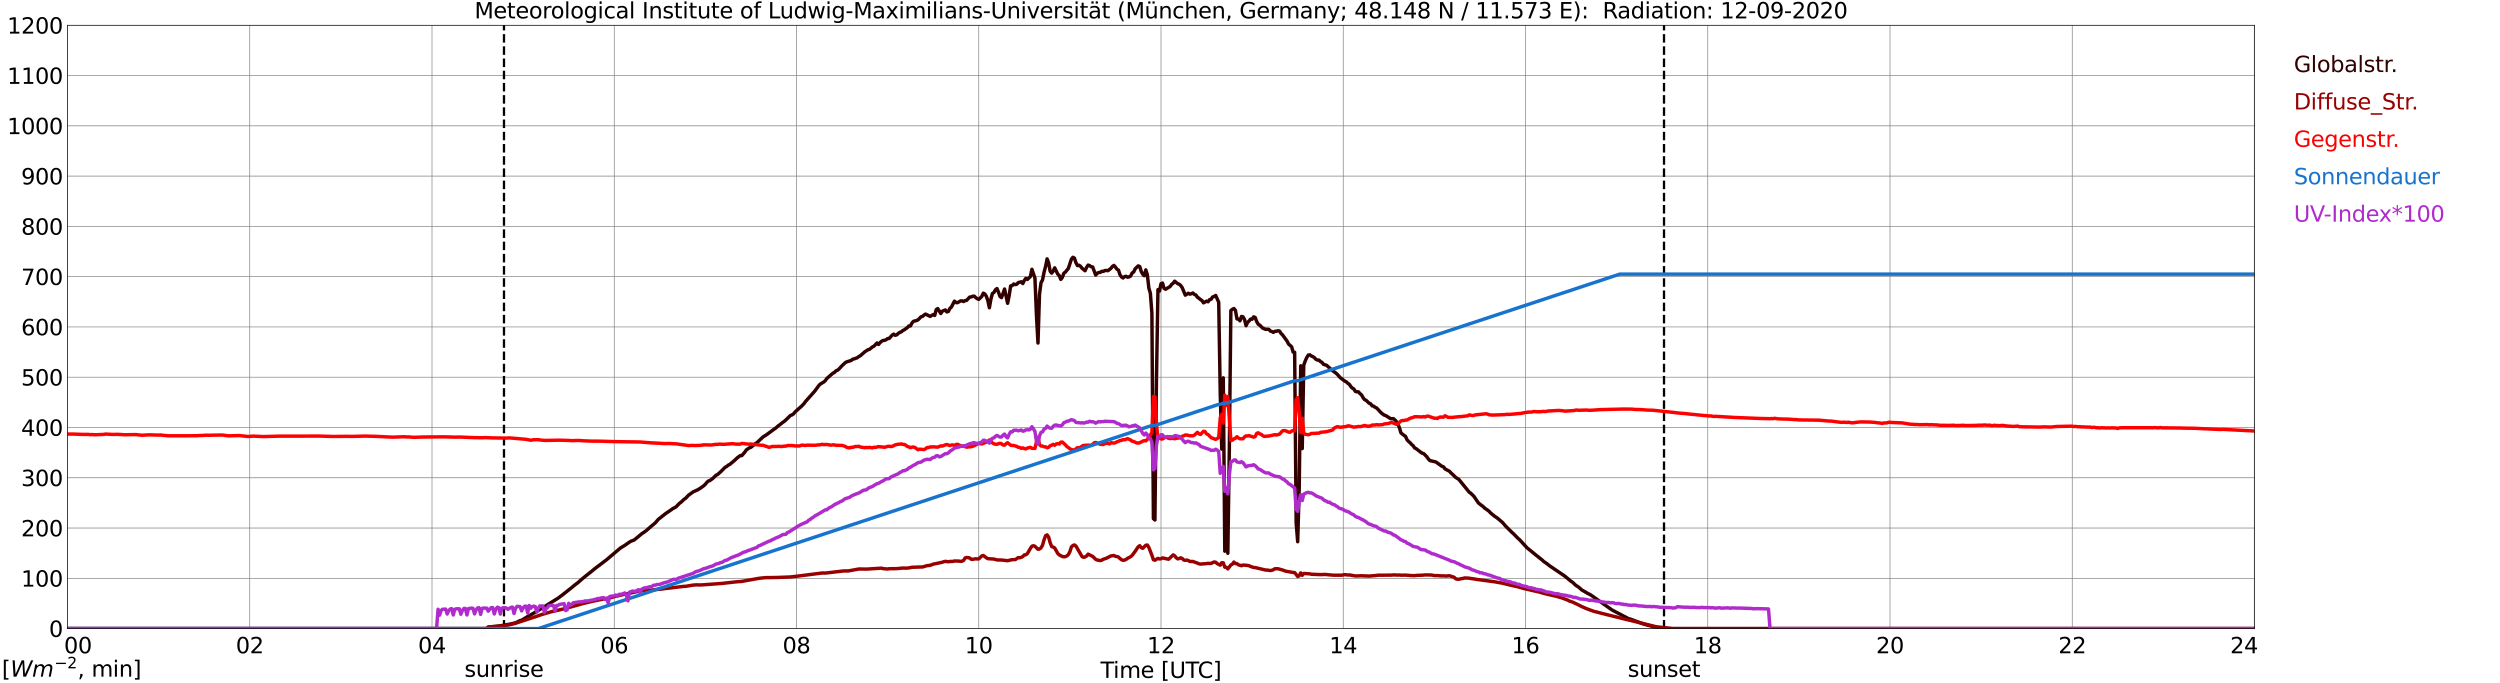 <?xml version="1.0" encoding="utf-8" standalone="no"?>
<!DOCTYPE svg PUBLIC "-//W3C//DTD SVG 1.1//EN"
  "http://www.w3.org/Graphics/SVG/1.1/DTD/svg11.dtd">
<svg xmlns:xlink="http://www.w3.org/1999/xlink" width="1085.4pt" height="296.64pt" viewBox="0 0 1085.4 296.64" xmlns="http://www.w3.org/2000/svg" version="1.1">
 <defs>
  <style type="text/css">*{stroke-linejoin: round; stroke-linecap: butt}</style>
 </defs>
 <g id="figure_1">
  <g id="patch_1">
   <path d="M 0 296.64 
L 1085.4 296.64 
L 1085.4 0 
L 0 0 
z
" style="fill: #ffffff"/>
  </g>
  <g id="axes_1">
   <g id="patch_2">
    <path d="M 29.306 272.909 
L 978.814 272.909 
L 978.814 10.976 
L 29.306 10.976 
z
" style="fill: #ffffff"/>
   </g>
   <g id="patch_3">
    <path d="M 978.814 272.909 
L 978.814 272.909 
L 978.814 10.976 
L 978.814 10.976 
z
" clip-path="url(#p382bb7043d)" style="fill: #d3d3d3; opacity: 0.25; stroke: #d3d3d3; stroke-linejoin: miter"/>
   </g>
   <g id="matplotlib.axis_1">
    <g id="xtick_1">
     <g id="line2d_1">
      <path d="M 29.306 272.909 
L 29.306 10.976 
" clip-path="url(#p382bb7043d)" style="fill: none; stroke: #808080; stroke-width: 0.3; stroke-linecap: square"/>
     </g>
     <g id="line2d_2"/>
     <g id="text_1">
      <!--    00 -->
      <g transform="translate(18.733 283.627) scale(0.095 -0.095)">
       <defs>
        <path id="DejaVuSans-20" transform="scale(0.016)"/>
        <path id="DejaVuSans-30" d="M 2034 4250 
Q 1547 4250 1301 3770 
Q 1056 3291 1056 2328 
Q 1056 1369 1301 889 
Q 1547 409 2034 409 
Q 2525 409 2770 889 
Q 3016 1369 3016 2328 
Q 3016 3291 2770 3770 
Q 2525 4250 2034 4250 
z
M 2034 4750 
Q 2819 4750 3233 4129 
Q 3647 3509 3647 2328 
Q 3647 1150 3233 529 
Q 2819 -91 2034 -91 
Q 1250 -91 836 529 
Q 422 1150 422 2328 
Q 422 3509 836 4129 
Q 1250 4750 2034 4750 
z
" transform="scale(0.016)"/>
       </defs>
       <use xlink:href="#DejaVuSans-20"/>
       <use xlink:href="#DejaVuSans-20" transform="translate(31.787 0)"/>
       <use xlink:href="#DejaVuSans-20" transform="translate(63.574 0)"/>
       <use xlink:href="#DejaVuSans-30" transform="translate(95.361 0)"/>
       <use xlink:href="#DejaVuSans-30" transform="translate(158.984 0)"/>
      </g>
     </g>
    </g>
    <g id="xtick_2">
     <g id="line2d_3">
      <path d="M 108.431 272.909 
L 108.431 10.976 
" clip-path="url(#p382bb7043d)" style="fill: none; stroke: #808080; stroke-width: 0.3; stroke-linecap: square"/>
     </g>
     <g id="line2d_4"/>
     <g id="text_2">
      <!-- 02 -->
      <g transform="translate(102.387 283.627) scale(0.095 -0.095)">
       <defs>
        <path id="DejaVuSans-32" d="M 1228 531 
L 3431 531 
L 3431 0 
L 469 0 
L 469 531 
Q 828 903 1448 1529 
Q 2069 2156 2228 2338 
Q 2531 2678 2651 2914 
Q 2772 3150 2772 3378 
Q 2772 3750 2511 3984 
Q 2250 4219 1831 4219 
Q 1534 4219 1204 4116 
Q 875 4013 500 3803 
L 500 4441 
Q 881 4594 1212 4672 
Q 1544 4750 1819 4750 
Q 2544 4750 2975 4387 
Q 3406 4025 3406 3419 
Q 3406 3131 3298 2873 
Q 3191 2616 2906 2266 
Q 2828 2175 2409 1742 
Q 1991 1309 1228 531 
z
" transform="scale(0.016)"/>
       </defs>
       <use xlink:href="#DejaVuSans-30"/>
       <use xlink:href="#DejaVuSans-32" transform="translate(63.623 0)"/>
      </g>
     </g>
    </g>
    <g id="xtick_3">
     <g id="line2d_5">
      <path d="M 187.557 272.909 
L 187.557 10.976 
" clip-path="url(#p382bb7043d)" style="fill: none; stroke: #808080; stroke-width: 0.3; stroke-linecap: square"/>
     </g>
     <g id="line2d_6"/>
     <g id="text_3">
      <!-- 04 -->
      <g transform="translate(181.513 283.627) scale(0.095 -0.095)">
       <defs>
        <path id="DejaVuSans-34" d="M 2419 4116 
L 825 1625 
L 2419 1625 
L 2419 4116 
z
M 2253 4666 
L 3047 4666 
L 3047 1625 
L 3713 1625 
L 3713 1100 
L 3047 1100 
L 3047 0 
L 2419 0 
L 2419 1100 
L 313 1100 
L 313 1709 
L 2253 4666 
z
" transform="scale(0.016)"/>
       </defs>
       <use xlink:href="#DejaVuSans-30"/>
       <use xlink:href="#DejaVuSans-34" transform="translate(63.623 0)"/>
      </g>
     </g>
    </g>
    <g id="xtick_4">
     <g id="line2d_7">
      <path d="M 266.683 272.909 
L 266.683 10.976 
" clip-path="url(#p382bb7043d)" style="fill: none; stroke: #808080; stroke-width: 0.3; stroke-linecap: square"/>
     </g>
     <g id="line2d_8"/>
     <g id="text_4">
      <!-- 06 -->
      <g transform="translate(260.638 283.627) scale(0.095 -0.095)">
       <defs>
        <path id="DejaVuSans-36" d="M 2113 2584 
Q 1688 2584 1439 2293 
Q 1191 2003 1191 1497 
Q 1191 994 1439 701 
Q 1688 409 2113 409 
Q 2538 409 2786 701 
Q 3034 994 3034 1497 
Q 3034 2003 2786 2293 
Q 2538 2584 2113 2584 
z
M 3366 4563 
L 3366 3988 
Q 3128 4100 2886 4159 
Q 2644 4219 2406 4219 
Q 1781 4219 1451 3797 
Q 1122 3375 1075 2522 
Q 1259 2794 1537 2939 
Q 1816 3084 2150 3084 
Q 2853 3084 3261 2657 
Q 3669 2231 3669 1497 
Q 3669 778 3244 343 
Q 2819 -91 2113 -91 
Q 1303 -91 875 529 
Q 447 1150 447 2328 
Q 447 3434 972 4092 
Q 1497 4750 2381 4750 
Q 2619 4750 2861 4703 
Q 3103 4656 3366 4563 
z
" transform="scale(0.016)"/>
       </defs>
       <use xlink:href="#DejaVuSans-30"/>
       <use xlink:href="#DejaVuSans-36" transform="translate(63.623 0)"/>
      </g>
     </g>
    </g>
    <g id="xtick_5">
     <g id="line2d_9">
      <path d="M 345.808 272.909 
L 345.808 10.976 
" clip-path="url(#p382bb7043d)" style="fill: none; stroke: #808080; stroke-width: 0.3; stroke-linecap: square"/>
     </g>
     <g id="line2d_10"/>
     <g id="text_5">
      <!-- 08 -->
      <g transform="translate(339.764 283.627) scale(0.095 -0.095)">
       <defs>
        <path id="DejaVuSans-38" d="M 2034 2216 
Q 1584 2216 1326 1975 
Q 1069 1734 1069 1313 
Q 1069 891 1326 650 
Q 1584 409 2034 409 
Q 2484 409 2743 651 
Q 3003 894 3003 1313 
Q 3003 1734 2745 1975 
Q 2488 2216 2034 2216 
z
M 1403 2484 
Q 997 2584 770 2862 
Q 544 3141 544 3541 
Q 544 4100 942 4425 
Q 1341 4750 2034 4750 
Q 2731 4750 3128 4425 
Q 3525 4100 3525 3541 
Q 3525 3141 3298 2862 
Q 3072 2584 2669 2484 
Q 3125 2378 3379 2068 
Q 3634 1759 3634 1313 
Q 3634 634 3220 271 
Q 2806 -91 2034 -91 
Q 1263 -91 848 271 
Q 434 634 434 1313 
Q 434 1759 690 2068 
Q 947 2378 1403 2484 
z
M 1172 3481 
Q 1172 3119 1398 2916 
Q 1625 2713 2034 2713 
Q 2441 2713 2670 2916 
Q 2900 3119 2900 3481 
Q 2900 3844 2670 4047 
Q 2441 4250 2034 4250 
Q 1625 4250 1398 4047 
Q 1172 3844 1172 3481 
z
" transform="scale(0.016)"/>
       </defs>
       <use xlink:href="#DejaVuSans-30"/>
       <use xlink:href="#DejaVuSans-38" transform="translate(63.623 0)"/>
      </g>
     </g>
    </g>
    <g id="xtick_6">
     <g id="line2d_11">
      <path d="M 424.934 272.909 
L 424.934 10.976 
" clip-path="url(#p382bb7043d)" style="fill: none; stroke: #808080; stroke-width: 0.3; stroke-linecap: square"/>
     </g>
     <g id="line2d_12"/>
     <g id="text_6">
      <!-- 10 -->
      <g transform="translate(418.89 283.627) scale(0.095 -0.095)">
       <defs>
        <path id="DejaVuSans-31" d="M 794 531 
L 1825 531 
L 1825 4091 
L 703 3866 
L 703 4441 
L 1819 4666 
L 2450 4666 
L 2450 531 
L 3481 531 
L 3481 0 
L 794 0 
L 794 531 
z
" transform="scale(0.016)"/>
       </defs>
       <use xlink:href="#DejaVuSans-31"/>
       <use xlink:href="#DejaVuSans-30" transform="translate(63.623 0)"/>
      </g>
     </g>
    </g>
    <g id="xtick_7">
     <g id="line2d_13">
      <path d="M 504.06 272.909 
L 504.06 10.976 
" clip-path="url(#p382bb7043d)" style="fill: none; stroke: #808080; stroke-width: 0.3; stroke-linecap: square"/>
     </g>
     <g id="line2d_14"/>
     <g id="text_7">
      <!-- 12 -->
      <g transform="translate(498.015 283.627) scale(0.095 -0.095)">
       <use xlink:href="#DejaVuSans-31"/>
       <use xlink:href="#DejaVuSans-32" transform="translate(63.623 0)"/>
      </g>
     </g>
    </g>
    <g id="xtick_8">
     <g id="line2d_15">
      <path d="M 583.185 272.909 
L 583.185 10.976 
" clip-path="url(#p382bb7043d)" style="fill: none; stroke: #808080; stroke-width: 0.3; stroke-linecap: square"/>
     </g>
     <g id="line2d_16"/>
     <g id="text_8">
      <!-- 14 -->
      <g transform="translate(577.141 283.627) scale(0.095 -0.095)">
       <use xlink:href="#DejaVuSans-31"/>
       <use xlink:href="#DejaVuSans-34" transform="translate(63.623 0)"/>
      </g>
     </g>
    </g>
    <g id="xtick_9">
     <g id="line2d_17">
      <path d="M 662.311 272.909 
L 662.311 10.976 
" clip-path="url(#p382bb7043d)" style="fill: none; stroke: #808080; stroke-width: 0.3; stroke-linecap: square"/>
     </g>
     <g id="line2d_18"/>
     <g id="text_9">
      <!-- 16 -->
      <g transform="translate(656.267 283.627) scale(0.095 -0.095)">
       <use xlink:href="#DejaVuSans-31"/>
       <use xlink:href="#DejaVuSans-36" transform="translate(63.623 0)"/>
      </g>
     </g>
    </g>
    <g id="xtick_10">
     <g id="line2d_19">
      <path d="M 741.437 272.909 
L 741.437 10.976 
" clip-path="url(#p382bb7043d)" style="fill: none; stroke: #808080; stroke-width: 0.3; stroke-linecap: square"/>
     </g>
     <g id="line2d_20"/>
     <g id="text_10">
      <!-- 18 -->
      <g transform="translate(735.392 283.627) scale(0.095 -0.095)">
       <use xlink:href="#DejaVuSans-31"/>
       <use xlink:href="#DejaVuSans-38" transform="translate(63.623 0)"/>
      </g>
     </g>
    </g>
    <g id="xtick_11">
     <g id="line2d_21">
      <path d="M 820.562 272.909 
L 820.562 10.976 
" clip-path="url(#p382bb7043d)" style="fill: none; stroke: #808080; stroke-width: 0.3; stroke-linecap: square"/>
     </g>
     <g id="line2d_22"/>
     <g id="text_11">
      <!-- 20 -->
      <g transform="translate(814.518 283.627) scale(0.095 -0.095)">
       <use xlink:href="#DejaVuSans-32"/>
       <use xlink:href="#DejaVuSans-30" transform="translate(63.623 0)"/>
      </g>
     </g>
    </g>
    <g id="xtick_12">
     <g id="line2d_23">
      <path d="M 899.688 272.909 
L 899.688 10.976 
" clip-path="url(#p382bb7043d)" style="fill: none; stroke: #808080; stroke-width: 0.3; stroke-linecap: square"/>
     </g>
     <g id="line2d_24"/>
     <g id="text_12">
      <!-- 22 -->
      <g transform="translate(893.644 283.627) scale(0.095 -0.095)">
       <use xlink:href="#DejaVuSans-32"/>
       <use xlink:href="#DejaVuSans-32" transform="translate(63.623 0)"/>
      </g>
     </g>
    </g>
    <g id="xtick_13">
     <g id="line2d_25">
      <path d="M 978.814 272.909 
L 978.814 10.976 
" clip-path="url(#p382bb7043d)" style="fill: none; stroke: #808080; stroke-width: 0.3; stroke-linecap: square"/>
     </g>
     <g id="line2d_26"/>
     <g id="text_13">
      <!-- 24    -->
      <g transform="translate(968.241 283.627) scale(0.095 -0.095)">
       <use xlink:href="#DejaVuSans-32"/>
       <use xlink:href="#DejaVuSans-34" transform="translate(63.623 0)"/>
       <use xlink:href="#DejaVuSans-20" transform="translate(127.246 0)"/>
       <use xlink:href="#DejaVuSans-20" transform="translate(159.033 0)"/>
       <use xlink:href="#DejaVuSans-20" transform="translate(190.82 0)"/>
      </g>
     </g>
    </g>
    <g id="text_14">
     <!-- Time [UTC] -->
     <g transform="translate(477.806 294.322) scale(0.095 -0.095)">
      <defs>
       <path id="DejaVuSans-54" d="M -19 4666 
L 3928 4666 
L 3928 4134 
L 2272 4134 
L 2272 0 
L 1638 0 
L 1638 4134 
L -19 4134 
L -19 4666 
z
" transform="scale(0.016)"/>
       <path id="DejaVuSans-69" d="M 603 3500 
L 1178 3500 
L 1178 0 
L 603 0 
L 603 3500 
z
M 603 4863 
L 1178 4863 
L 1178 4134 
L 603 4134 
L 603 4863 
z
" transform="scale(0.016)"/>
       <path id="DejaVuSans-6d" d="M 3328 2828 
Q 3544 3216 3844 3400 
Q 4144 3584 4550 3584 
Q 5097 3584 5394 3201 
Q 5691 2819 5691 2113 
L 5691 0 
L 5113 0 
L 5113 2094 
Q 5113 2597 4934 2840 
Q 4756 3084 4391 3084 
Q 3944 3084 3684 2787 
Q 3425 2491 3425 1978 
L 3425 0 
L 2847 0 
L 2847 2094 
Q 2847 2600 2669 2842 
Q 2491 3084 2119 3084 
Q 1678 3084 1418 2786 
Q 1159 2488 1159 1978 
L 1159 0 
L 581 0 
L 581 3500 
L 1159 3500 
L 1159 2956 
Q 1356 3278 1631 3431 
Q 1906 3584 2284 3584 
Q 2666 3584 2933 3390 
Q 3200 3197 3328 2828 
z
" transform="scale(0.016)"/>
       <path id="DejaVuSans-65" d="M 3597 1894 
L 3597 1613 
L 953 1613 
Q 991 1019 1311 708 
Q 1631 397 2203 397 
Q 2534 397 2845 478 
Q 3156 559 3463 722 
L 3463 178 
Q 3153 47 2828 -22 
Q 2503 -91 2169 -91 
Q 1331 -91 842 396 
Q 353 884 353 1716 
Q 353 2575 817 3079 
Q 1281 3584 2069 3584 
Q 2775 3584 3186 3129 
Q 3597 2675 3597 1894 
z
M 3022 2063 
Q 3016 2534 2758 2815 
Q 2500 3097 2075 3097 
Q 1594 3097 1305 2825 
Q 1016 2553 972 2059 
L 3022 2063 
z
" transform="scale(0.016)"/>
       <path id="DejaVuSans-5b" d="M 550 4863 
L 1875 4863 
L 1875 4416 
L 1125 4416 
L 1125 -397 
L 1875 -397 
L 1875 -844 
L 550 -844 
L 550 4863 
z
" transform="scale(0.016)"/>
       <path id="DejaVuSans-55" d="M 556 4666 
L 1191 4666 
L 1191 1831 
Q 1191 1081 1462 751 
Q 1734 422 2344 422 
Q 2950 422 3222 751 
Q 3494 1081 3494 1831 
L 3494 4666 
L 4128 4666 
L 4128 1753 
Q 4128 841 3676 375 
Q 3225 -91 2344 -91 
Q 1459 -91 1007 375 
Q 556 841 556 1753 
L 556 4666 
z
" transform="scale(0.016)"/>
       <path id="DejaVuSans-43" d="M 4122 4306 
L 4122 3641 
Q 3803 3938 3442 4084 
Q 3081 4231 2675 4231 
Q 1875 4231 1450 3742 
Q 1025 3253 1025 2328 
Q 1025 1406 1450 917 
Q 1875 428 2675 428 
Q 3081 428 3442 575 
Q 3803 722 4122 1019 
L 4122 359 
Q 3791 134 3420 21 
Q 3050 -91 2638 -91 
Q 1578 -91 968 557 
Q 359 1206 359 2328 
Q 359 3453 968 4101 
Q 1578 4750 2638 4750 
Q 3056 4750 3426 4639 
Q 3797 4528 4122 4306 
z
" transform="scale(0.016)"/>
       <path id="DejaVuSans-5d" d="M 1947 4863 
L 1947 -844 
L 622 -844 
L 622 -397 
L 1369 -397 
L 1369 4416 
L 622 4416 
L 622 4863 
L 1947 4863 
z
" transform="scale(0.016)"/>
      </defs>
      <use xlink:href="#DejaVuSans-54"/>
      <use xlink:href="#DejaVuSans-69" transform="translate(57.959 0)"/>
      <use xlink:href="#DejaVuSans-6d" transform="translate(85.742 0)"/>
      <use xlink:href="#DejaVuSans-65" transform="translate(183.154 0)"/>
      <use xlink:href="#DejaVuSans-20" transform="translate(244.678 0)"/>
      <use xlink:href="#DejaVuSans-5b" transform="translate(276.465 0)"/>
      <use xlink:href="#DejaVuSans-55" transform="translate(315.479 0)"/>
      <use xlink:href="#DejaVuSans-54" transform="translate(388.672 0)"/>
      <use xlink:href="#DejaVuSans-43" transform="translate(443.881 0)"/>
      <use xlink:href="#DejaVuSans-5d" transform="translate(513.705 0)"/>
     </g>
    </g>
   </g>
   <g id="matplotlib.axis_2">
    <g id="ytick_1">
     <g id="line2d_27">
      <path d="M 29.306 272.909 
L 978.814 272.909 
" clip-path="url(#p382bb7043d)" style="fill: none; stroke: #808080; stroke-width: 0.3; stroke-linecap: square"/>
     </g>
     <g id="line2d_28"/>
     <g id="text_15">
      <!-- 0 -->
      <g transform="translate(21.261 276.518) scale(0.095 -0.095)">
       <use xlink:href="#DejaVuSans-30"/>
      </g>
     </g>
    </g>
    <g id="ytick_2">
     <g id="line2d_29">
      <path d="M 29.306 251.081 
L 978.814 251.081 
" clip-path="url(#p382bb7043d)" style="fill: none; stroke: #808080; stroke-width: 0.3; stroke-linecap: square"/>
     </g>
     <g id="line2d_30"/>
     <g id="text_16">
      <!-- 100 -->
      <g transform="translate(9.173 254.69) scale(0.095 -0.095)">
       <use xlink:href="#DejaVuSans-31"/>
       <use xlink:href="#DejaVuSans-30" transform="translate(63.623 0)"/>
       <use xlink:href="#DejaVuSans-30" transform="translate(127.246 0)"/>
      </g>
     </g>
    </g>
    <g id="ytick_3">
     <g id="line2d_31">
      <path d="M 29.306 229.253 
L 978.814 229.253 
" clip-path="url(#p382bb7043d)" style="fill: none; stroke: #808080; stroke-width: 0.3; stroke-linecap: square"/>
     </g>
     <g id="line2d_32"/>
     <g id="text_17">
      <!-- 200 -->
      <g transform="translate(9.173 232.863) scale(0.095 -0.095)">
       <use xlink:href="#DejaVuSans-32"/>
       <use xlink:href="#DejaVuSans-30" transform="translate(63.623 0)"/>
       <use xlink:href="#DejaVuSans-30" transform="translate(127.246 0)"/>
      </g>
     </g>
    </g>
    <g id="ytick_4">
     <g id="line2d_33">
      <path d="M 29.306 207.426 
L 978.814 207.426 
" clip-path="url(#p382bb7043d)" style="fill: none; stroke: #808080; stroke-width: 0.3; stroke-linecap: square"/>
     </g>
     <g id="line2d_34"/>
     <g id="text_18">
      <!-- 300 -->
      <g transform="translate(9.173 211.035) scale(0.095 -0.095)">
       <defs>
        <path id="DejaVuSans-33" d="M 2597 2516 
Q 3050 2419 3304 2112 
Q 3559 1806 3559 1356 
Q 3559 666 3084 287 
Q 2609 -91 1734 -91 
Q 1441 -91 1130 -33 
Q 819 25 488 141 
L 488 750 
Q 750 597 1062 519 
Q 1375 441 1716 441 
Q 2309 441 2620 675 
Q 2931 909 2931 1356 
Q 2931 1769 2642 2001 
Q 2353 2234 1838 2234 
L 1294 2234 
L 1294 2753 
L 1863 2753 
Q 2328 2753 2575 2939 
Q 2822 3125 2822 3475 
Q 2822 3834 2567 4026 
Q 2313 4219 1838 4219 
Q 1578 4219 1281 4162 
Q 984 4106 628 3988 
L 628 4550 
Q 988 4650 1302 4700 
Q 1616 4750 1894 4750 
Q 2613 4750 3031 4423 
Q 3450 4097 3450 3541 
Q 3450 3153 3228 2886 
Q 3006 2619 2597 2516 
z
" transform="scale(0.016)"/>
       </defs>
       <use xlink:href="#DejaVuSans-33"/>
       <use xlink:href="#DejaVuSans-30" transform="translate(63.623 0)"/>
       <use xlink:href="#DejaVuSans-30" transform="translate(127.246 0)"/>
      </g>
     </g>
    </g>
    <g id="ytick_5">
     <g id="line2d_35">
      <path d="M 29.306 185.598 
L 978.814 185.598 
" clip-path="url(#p382bb7043d)" style="fill: none; stroke: #808080; stroke-width: 0.3; stroke-linecap: square"/>
     </g>
     <g id="line2d_36"/>
     <g id="text_19">
      <!-- 400 -->
      <g transform="translate(9.173 189.207) scale(0.095 -0.095)">
       <use xlink:href="#DejaVuSans-34"/>
       <use xlink:href="#DejaVuSans-30" transform="translate(63.623 0)"/>
       <use xlink:href="#DejaVuSans-30" transform="translate(127.246 0)"/>
      </g>
     </g>
    </g>
    <g id="ytick_6">
     <g id="line2d_37">
      <path d="M 29.306 163.77 
L 978.814 163.77 
" clip-path="url(#p382bb7043d)" style="fill: none; stroke: #808080; stroke-width: 0.3; stroke-linecap: square"/>
     </g>
     <g id="line2d_38"/>
     <g id="text_20">
      <!-- 500 -->
      <g transform="translate(9.173 167.379) scale(0.095 -0.095)">
       <defs>
        <path id="DejaVuSans-35" d="M 691 4666 
L 3169 4666 
L 3169 4134 
L 1269 4134 
L 1269 2991 
Q 1406 3038 1543 3061 
Q 1681 3084 1819 3084 
Q 2600 3084 3056 2656 
Q 3513 2228 3513 1497 
Q 3513 744 3044 326 
Q 2575 -91 1722 -91 
Q 1428 -91 1123 -41 
Q 819 9 494 109 
L 494 744 
Q 775 591 1075 516 
Q 1375 441 1709 441 
Q 2250 441 2565 725 
Q 2881 1009 2881 1497 
Q 2881 1984 2565 2268 
Q 2250 2553 1709 2553 
Q 1456 2553 1204 2497 
Q 953 2441 691 2322 
L 691 4666 
z
" transform="scale(0.016)"/>
       </defs>
       <use xlink:href="#DejaVuSans-35"/>
       <use xlink:href="#DejaVuSans-30" transform="translate(63.623 0)"/>
       <use xlink:href="#DejaVuSans-30" transform="translate(127.246 0)"/>
      </g>
     </g>
    </g>
    <g id="ytick_7">
     <g id="line2d_39">
      <path d="M 29.306 141.942 
L 978.814 141.942 
" clip-path="url(#p382bb7043d)" style="fill: none; stroke: #808080; stroke-width: 0.3; stroke-linecap: square"/>
     </g>
     <g id="line2d_40"/>
     <g id="text_21">
      <!-- 600 -->
      <g transform="translate(9.173 145.551) scale(0.095 -0.095)">
       <use xlink:href="#DejaVuSans-36"/>
       <use xlink:href="#DejaVuSans-30" transform="translate(63.623 0)"/>
       <use xlink:href="#DejaVuSans-30" transform="translate(127.246 0)"/>
      </g>
     </g>
    </g>
    <g id="ytick_8">
     <g id="line2d_41">
      <path d="M 29.306 120.114 
L 978.814 120.114 
" clip-path="url(#p382bb7043d)" style="fill: none; stroke: #808080; stroke-width: 0.3; stroke-linecap: square"/>
     </g>
     <g id="line2d_42"/>
     <g id="text_22">
      <!-- 700 -->
      <g transform="translate(9.173 123.724) scale(0.095 -0.095)">
       <defs>
        <path id="DejaVuSans-37" d="M 525 4666 
L 3525 4666 
L 3525 4397 
L 1831 0 
L 1172 0 
L 2766 4134 
L 525 4134 
L 525 4666 
z
" transform="scale(0.016)"/>
       </defs>
       <use xlink:href="#DejaVuSans-37"/>
       <use xlink:href="#DejaVuSans-30" transform="translate(63.623 0)"/>
       <use xlink:href="#DejaVuSans-30" transform="translate(127.246 0)"/>
      </g>
     </g>
    </g>
    <g id="ytick_9">
     <g id="line2d_43">
      <path d="M 29.306 98.287 
L 978.814 98.287 
" clip-path="url(#p382bb7043d)" style="fill: none; stroke: #808080; stroke-width: 0.3; stroke-linecap: square"/>
     </g>
     <g id="line2d_44"/>
     <g id="text_23">
      <!-- 800 -->
      <g transform="translate(9.173 101.896) scale(0.095 -0.095)">
       <use xlink:href="#DejaVuSans-38"/>
       <use xlink:href="#DejaVuSans-30" transform="translate(63.623 0)"/>
       <use xlink:href="#DejaVuSans-30" transform="translate(127.246 0)"/>
      </g>
     </g>
    </g>
    <g id="ytick_10">
     <g id="line2d_45">
      <path d="M 29.306 76.459 
L 978.814 76.459 
" clip-path="url(#p382bb7043d)" style="fill: none; stroke: #808080; stroke-width: 0.3; stroke-linecap: square"/>
     </g>
     <g id="line2d_46"/>
     <g id="text_24">
      <!-- 900 -->
      <g transform="translate(9.173 80.068) scale(0.095 -0.095)">
       <defs>
        <path id="DejaVuSans-39" d="M 703 97 
L 703 672 
Q 941 559 1184 500 
Q 1428 441 1663 441 
Q 2288 441 2617 861 
Q 2947 1281 2994 2138 
Q 2813 1869 2534 1725 
Q 2256 1581 1919 1581 
Q 1219 1581 811 2004 
Q 403 2428 403 3163 
Q 403 3881 828 4315 
Q 1253 4750 1959 4750 
Q 2769 4750 3195 4129 
Q 3622 3509 3622 2328 
Q 3622 1225 3098 567 
Q 2575 -91 1691 -91 
Q 1453 -91 1209 -44 
Q 966 3 703 97 
z
M 1959 2075 
Q 2384 2075 2632 2365 
Q 2881 2656 2881 3163 
Q 2881 3666 2632 3958 
Q 2384 4250 1959 4250 
Q 1534 4250 1286 3958 
Q 1038 3666 1038 3163 
Q 1038 2656 1286 2365 
Q 1534 2075 1959 2075 
z
" transform="scale(0.016)"/>
       </defs>
       <use xlink:href="#DejaVuSans-39"/>
       <use xlink:href="#DejaVuSans-30" transform="translate(63.623 0)"/>
       <use xlink:href="#DejaVuSans-30" transform="translate(127.246 0)"/>
      </g>
     </g>
    </g>
    <g id="ytick_11">
     <g id="line2d_47">
      <path d="M 29.306 54.631 
L 978.814 54.631 
" clip-path="url(#p382bb7043d)" style="fill: none; stroke: #808080; stroke-width: 0.3; stroke-linecap: square"/>
     </g>
     <g id="line2d_48"/>
     <g id="text_25">
      <!-- 1000 -->
      <g transform="translate(3.128 58.24) scale(0.095 -0.095)">
       <use xlink:href="#DejaVuSans-31"/>
       <use xlink:href="#DejaVuSans-30" transform="translate(63.623 0)"/>
       <use xlink:href="#DejaVuSans-30" transform="translate(127.246 0)"/>
       <use xlink:href="#DejaVuSans-30" transform="translate(190.869 0)"/>
      </g>
     </g>
    </g>
    <g id="ytick_12">
     <g id="line2d_49">
      <path d="M 29.306 32.803 
L 978.814 32.803 
" clip-path="url(#p382bb7043d)" style="fill: none; stroke: #808080; stroke-width: 0.3; stroke-linecap: square"/>
     </g>
     <g id="line2d_50"/>
     <g id="text_26">
      <!-- 1100 -->
      <g transform="translate(3.128 36.413) scale(0.095 -0.095)">
       <use xlink:href="#DejaVuSans-31"/>
       <use xlink:href="#DejaVuSans-31" transform="translate(63.623 0)"/>
       <use xlink:href="#DejaVuSans-30" transform="translate(127.246 0)"/>
       <use xlink:href="#DejaVuSans-30" transform="translate(190.869 0)"/>
      </g>
     </g>
    </g>
    <g id="ytick_13">
     <g id="line2d_51">
      <path d="M 29.306 10.976 
L 978.814 10.976 
" clip-path="url(#p382bb7043d)" style="fill: none; stroke: #808080; stroke-width: 0.3; stroke-linecap: square"/>
     </g>
     <g id="line2d_52"/>
     <g id="text_27">
      <!-- 1200 -->
      <g transform="translate(3.128 14.585) scale(0.095 -0.095)">
       <use xlink:href="#DejaVuSans-31"/>
       <use xlink:href="#DejaVuSans-32" transform="translate(63.623 0)"/>
       <use xlink:href="#DejaVuSans-30" transform="translate(127.246 0)"/>
       <use xlink:href="#DejaVuSans-30" transform="translate(190.869 0)"/>
      </g>
     </g>
    </g>
   </g>
   <g id="line2d_53">
    <path d="M 218.812 272.909 
L 218.812 10.976 
" clip-path="url(#p382bb7043d)" style="fill: none; stroke-dasharray: 3.7,1.6; stroke-dashoffset: 0; stroke: #000000"/>
   </g>
   <g id="line2d_54">
    <path d="M 722.447 272.909 
L 722.447 10.976 
" clip-path="url(#p382bb7043d)" style="fill: none; stroke-dasharray: 3.7,1.6; stroke-dashoffset: 0; stroke: #000000"/>
   </g>
   <g id="line2d_55">
    <path d="M 29.306 272.909 
L 211.295 272.909 
L 211.954 272.247 
L 215.251 271.927 
L 217.229 271.708 
L 221.845 270.881 
L 223.823 270.407 
L 225.801 269.427 
L 226.461 269.309 
L 229.098 267.655 
L 230.417 266.948 
L 232.395 265.832 
L 235.033 264.195 
L 242.286 259.705 
L 244.264 258.219 
L 248.22 255.095 
L 249.539 253.999 
L 250.858 253.002 
L 252.836 251.264 
L 254.155 250.184 
L 256.792 248.091 
L 258.111 246.993 
L 263.386 242.992 
L 269.32 237.96 
L 271.298 236.747 
L 273.277 235.361 
L 273.936 234.972 
L 275.255 234.483 
L 276.573 233.438 
L 278.552 231.783 
L 279.87 230.888 
L 280.53 230.415 
L 282.508 228.677 
L 284.486 227.022 
L 285.805 225.486 
L 289.102 222.886 
L 290.42 222.009 
L 291.739 221.079 
L 292.399 220.64 
L 293.058 220.354 
L 293.717 219.848 
L 295.036 218.479 
L 295.696 218.025 
L 297.014 216.759 
L 297.674 216.336 
L 298.992 214.952 
L 300.971 213.533 
L 302.949 212.638 
L 304.267 211.828 
L 305.586 210.85 
L 306.246 210.226 
L 306.905 209.399 
L 307.564 208.825 
L 308.224 208.622 
L 309.543 207.642 
L 310.861 206.325 
L 311.521 206.037 
L 312.839 204.874 
L 314.818 202.881 
L 315.477 202.545 
L 316.136 201.971 
L 316.796 201.65 
L 318.774 200.028 
L 320.093 198.762 
L 321.411 197.784 
L 322.071 197.799 
L 323.39 196.265 
L 324.049 195.302 
L 325.368 194.44 
L 326.027 194.204 
L 328.005 192.55 
L 328.665 192.161 
L 331.302 189.68 
L 332.621 188.87 
L 337.236 185.493 
L 337.896 184.869 
L 338.555 184.413 
L 339.874 183.35 
L 340.533 182.928 
L 341.852 181.695 
L 343.171 180.379 
L 343.83 180.158 
L 344.49 179.72 
L 345.149 178.892 
L 347.127 177.105 
L 347.787 176.563 
L 349.105 175.197 
L 349.765 174.267 
L 353.721 169.827 
L 355.699 167.142 
L 356.359 166.603 
L 357.677 165.844 
L 358.337 165.219 
L 358.996 164.307 
L 361.634 162.011 
L 362.293 161.707 
L 362.952 160.983 
L 363.612 160.745 
L 364.271 160.188 
L 365.59 158.754 
L 366.909 157.503 
L 367.568 157.117 
L 369.546 156.508 
L 370.206 155.951 
L 370.865 155.799 
L 372.184 155.327 
L 372.843 154.803 
L 373.502 154.465 
L 375.481 152.727 
L 376.799 151.865 
L 377.459 151.697 
L 378.777 150.617 
L 379.437 150.296 
L 380.756 148.912 
L 381.415 149.554 
L 382.074 148.759 
L 382.734 148.185 
L 383.393 147.814 
L 384.053 147.764 
L 384.712 147.493 
L 385.371 147.004 
L 386.031 146.954 
L 387.349 145.502 
L 388.009 145.061 
L 388.668 145.568 
L 389.328 145.382 
L 389.987 144.758 
L 390.646 144.302 
L 391.306 144.084 
L 391.965 143.492 
L 392.624 143.189 
L 393.943 142.226 
L 394.603 141.517 
L 395.262 141.517 
L 395.921 140.286 
L 396.581 139.508 
L 397.899 139.17 
L 398.559 138.884 
L 399.878 137.533 
L 400.537 137.365 
L 401.196 136.756 
L 401.856 136.367 
L 403.834 137.365 
L 405.153 136.588 
L 405.812 136.941 
L 406.471 134.409 
L 407.131 133.971 
L 408.45 136.114 
L 409.109 135.101 
L 410.428 134.562 
L 411.087 135.422 
L 411.746 135.221 
L 412.406 133.888 
L 413.065 133.314 
L 414.384 130.747 
L 415.043 131.371 
L 415.703 131.406 
L 417.022 130.662 
L 417.681 130.611 
L 418.34 130.915 
L 419 130.494 
L 419.659 130.426 
L 420.978 128.992 
L 421.637 128.924 
L 422.297 128.636 
L 422.956 128.568 
L 423.615 129.21 
L 424.275 129.684 
L 424.934 129.97 
L 426.253 128.704 
L 426.912 127.287 
L 427.572 127.641 
L 428.231 128.636 
L 428.89 130.529 
L 429.55 133.617 
L 430.209 129.887 
L 430.869 127.438 
L 431.528 126.966 
L 432.187 125.801 
L 432.847 125.294 
L 433.506 126.864 
L 434.165 128.721 
L 434.825 129.21 
L 436.144 125.48 
L 437.462 131.674 
L 438.122 128.435 
L 438.781 124.129 
L 439.44 124.028 
L 440.1 123.319 
L 440.759 123.555 
L 441.419 123.437 
L 442.078 122.695 
L 443.397 122.341 
L 444.056 123.101 
L 444.716 121.767 
L 445.375 120.854 
L 446.034 121.328 
L 447.353 120.077 
L 448.012 116.921 
L 449.331 120.719 
L 449.991 137.062 
L 450.65 148.929 
L 451.309 127.759 
L 451.969 122.745 
L 452.628 121.514 
L 453.287 118.205 
L 453.947 115.705 
L 454.606 112.396 
L 455.266 114.068 
L 455.925 117.731 
L 456.584 118.576 
L 457.244 117.731 
L 457.903 116.279 
L 459.222 118.982 
L 459.881 119.639 
L 460.541 121.293 
L 461.2 120.516 
L 461.859 118.643 
L 462.519 118.154 
L 463.838 116.533 
L 465.156 112.532 
L 465.816 111.704 
L 466.475 112.06 
L 467.134 114.101 
L 467.794 115.317 
L 468.453 115.166 
L 469.113 115.605 
L 469.772 116.465 
L 471.091 117.545 
L 471.75 116.094 
L 472.409 115.098 
L 473.069 115.317 
L 473.728 115.808 
L 474.388 115.908 
L 475.706 119.42 
L 476.366 118.626 
L 477.025 118.34 
L 477.685 118.255 
L 478.344 117.781 
L 479.003 117.849 
L 479.663 117.478 
L 480.322 117.41 
L 480.981 117.528 
L 482.3 116.533 
L 482.96 115.688 
L 483.619 115.234 
L 484.278 115.958 
L 484.938 116.871 
L 485.597 117.275 
L 486.256 119.285 
L 486.916 120.23 
L 487.575 120.686 
L 488.235 120.095 
L 488.894 119.96 
L 489.553 120.365 
L 490.213 120.195 
L 490.872 119.842 
L 491.532 118.525 
L 492.191 118.087 
L 492.85 116.701 
L 494.169 115.435 
L 494.828 115.74 
L 495.488 117.884 
L 496.147 119.065 
L 496.807 119.706 
L 497.466 117.174 
L 498.125 119.3 
L 498.785 125.041 
L 499.444 127.32 
L 500.103 135.946 
L 500.763 225.165 
L 501.422 225.756 
L 502.082 165.287 
L 502.741 125.75 
L 503.4 126.357 
L 504.06 123.183 
L 504.719 122.898 
L 505.379 125.176 
L 506.038 125.58 
L 508.016 124.382 
L 508.675 123.472 
L 509.335 122.965 
L 509.994 122.088 
L 511.313 123.151 
L 511.972 123.404 
L 512.632 123.978 
L 513.291 124.941 
L 514.61 128.147 
L 515.929 127.32 
L 516.588 127.708 
L 517.247 127.523 
L 517.907 127.202 
L 518.566 127.844 
L 519.226 128.079 
L 519.885 129.075 
L 520.544 129.481 
L 521.204 130.072 
L 521.863 130.511 
L 522.522 131.474 
L 523.841 130.747 
L 524.501 131.017 
L 525.16 130.088 
L 525.819 129.92 
L 526.479 128.924 
L 527.138 128.704 
L 527.797 128.265 
L 529.116 131.22 
L 529.776 170.569 
L 530.435 194.997 
L 531.094 164.054 
L 531.754 239.312 
L 532.413 212.655 
L 533.073 240.206 
L 533.732 194.475 
L 534.391 134.815 
L 535.051 134.292 
L 535.71 133.955 
L 536.369 134.715 
L 537.029 138.445 
L 537.688 138.546 
L 538.348 139.273 
L 539.007 137.398 
L 539.666 137.55 
L 540.326 138.699 
L 540.985 141.399 
L 541.644 139.982 
L 542.304 139.356 
L 542.963 138.528 
L 543.623 138.596 
L 544.282 137.568 
L 544.941 137.821 
L 545.601 139.609 
L 546.26 140.757 
L 546.919 141.163 
L 548.238 142.479 
L 549.557 142.986 
L 550.216 142.935 
L 550.876 143.003 
L 551.535 143.728 
L 552.195 143.931 
L 552.854 144.302 
L 553.513 143.848 
L 554.173 143.813 
L 554.832 143.61 
L 555.491 143.712 
L 556.151 144.743 
L 556.81 145.382 
L 558.788 148.085 
L 559.448 149.368 
L 560.766 150.549 
L 561.426 152.878 
L 562.085 152.946 
L 562.745 227.005 
L 563.404 235.193 
L 564.063 212.217 
L 564.723 158.822 
L 565.382 194.761 
L 566.042 158.483 
L 566.701 156.661 
L 567.36 155.209 
L 568.02 154.144 
L 568.679 154.061 
L 569.338 154.55 
L 569.998 154.836 
L 570.657 155.292 
L 571.317 156.001 
L 571.976 156.322 
L 572.635 156.34 
L 573.295 156.964 
L 573.954 157.335 
L 574.613 158.195 
L 575.932 158.584 
L 578.57 160.948 
L 579.889 161.875 
L 580.548 162.467 
L 581.867 163.953 
L 583.845 165.455 
L 584.504 165.776 
L 585.164 166.418 
L 585.823 166.839 
L 586.482 167.852 
L 587.142 168.511 
L 587.801 168.882 
L 588.46 169.963 
L 589.12 170.098 
L 589.779 170.115 
L 590.439 170.875 
L 591.098 171.414 
L 591.757 172.58 
L 592.417 173.49 
L 593.076 173.778 
L 594.395 175.044 
L 595.054 175.28 
L 595.714 176.192 
L 596.373 176.31 
L 597.032 176.851 
L 597.692 177.137 
L 599.67 179.263 
L 600.989 180.243 
L 601.648 180.429 
L 603.626 181.695 
L 604.286 181.813 
L 604.945 181.745 
L 605.604 182.304 
L 606.264 183.011 
L 606.923 184.109 
L 607.582 185.746 
L 608.242 187.957 
L 609.561 189.023 
L 610.22 189.444 
L 610.879 190.93 
L 611.539 191.655 
L 612.198 192.196 
L 612.858 192.971 
L 613.517 193.495 
L 614.176 194.475 
L 614.836 194.796 
L 616.814 196.33 
L 617.473 196.771 
L 618.133 196.957 
L 619.451 198.291 
L 620.111 199.236 
L 620.77 199.96 
L 623.408 200.569 
L 626.045 202.46 
L 626.705 202.663 
L 627.364 203.573 
L 629.342 204.638 
L 630.001 205.38 
L 630.661 205.954 
L 631.98 207.253 
L 633.298 208.065 
L 634.617 209.667 
L 637.914 213.736 
L 638.573 214.159 
L 639.892 215.458 
L 641.87 218.361 
L 643.189 219.409 
L 643.848 219.865 
L 644.508 220.54 
L 646.486 221.958 
L 647.145 222.701 
L 649.123 224.305 
L 649.783 224.693 
L 651.102 225.789 
L 652.42 226.92 
L 653.739 228.474 
L 656.377 231.091 
L 657.036 231.665 
L 659.014 233.691 
L 659.674 234.247 
L 662.97 237.827 
L 666.927 241.051 
L 669.564 243.144 
L 670.224 243.786 
L 671.542 244.664 
L 672.861 245.709 
L 679.455 250.184 
L 682.092 252.395 
L 682.752 252.801 
L 684.071 254.067 
L 685.389 254.91 
L 686.708 256.108 
L 689.346 257.645 
L 690.664 258.321 
L 699.896 264.837 
L 707.149 268.652 
L 707.808 268.753 
L 711.765 270.255 
L 713.743 270.981 
L 719.677 272.568 
L 722.974 272.909 
L 978.154 272.909 
L 978.154 272.909 
" clip-path="url(#p382bb7043d)" style="fill: none; stroke: #330000; stroke-width: 1.5; stroke-linecap: square"/>
   </g>
   <g id="line2d_56">
    <path d="M 29.306 272.909 
L 211.295 272.909 
L 211.954 272.313 
L 212.614 272.186 
L 213.273 272.186 
L 213.932 272.062 
L 215.91 271.977 
L 217.229 271.809 
L 221.186 271.263 
L 221.845 271.053 
L 223.164 270.802 
L 233.054 267.57 
L 235.033 266.856 
L 237.011 266.269 
L 239.648 265.514 
L 242.286 264.924 
L 244.264 264.464 
L 245.583 264.127 
L 250.198 262.868 
L 252.836 262.113 
L 258.111 260.853 
L 265.364 259.426 
L 268.002 258.671 
L 269.32 258.42 
L 271.298 257.957 
L 272.617 257.706 
L 277.233 256.739 
L 277.892 256.571 
L 279.211 256.405 
L 280.53 256.278 
L 282.508 256.193 
L 285.805 255.859 
L 286.464 255.859 
L 288.442 255.564 
L 290.42 255.355 
L 297.014 254.556 
L 297.674 254.556 
L 300.971 254.01 
L 302.289 253.927 
L 304.267 253.969 
L 313.499 253.297 
L 319.433 252.626 
L 322.071 252.417 
L 329.324 251.114 
L 330.643 250.948 
L 332.621 250.78 
L 333.94 250.78 
L 337.896 250.695 
L 341.193 250.568 
L 343.171 250.485 
L 345.149 250.276 
L 357.018 248.765 
L 358.337 248.807 
L 366.249 247.883 
L 368.227 247.883 
L 372.843 247.043 
L 374.162 247.043 
L 376.14 247.084 
L 382.734 246.665 
L 383.393 246.875 
L 385.371 247.043 
L 386.031 246.916 
L 389.328 246.875 
L 391.965 246.624 
L 393.284 246.665 
L 394.603 246.582 
L 395.921 246.288 
L 398.559 246.203 
L 400.537 246.161 
L 402.515 245.574 
L 403.834 245.447 
L 405.153 244.945 
L 409.109 244.105 
L 409.768 243.854 
L 410.428 243.727 
L 411.746 243.895 
L 412.406 243.769 
L 413.725 243.727 
L 414.384 243.559 
L 416.362 243.601 
L 417.022 243.727 
L 417.681 243.642 
L 418.34 243.308 
L 419 242.258 
L 419.659 242.049 
L 420.318 242.09 
L 420.978 242.258 
L 421.637 242.804 
L 422.297 242.845 
L 423.615 242.594 
L 424.275 242.677 
L 424.934 242.636 
L 426.253 241.376 
L 426.912 241.167 
L 428.231 242.173 
L 428.89 242.551 
L 431.528 242.719 
L 432.847 243.096 
L 434.825 243.14 
L 437.462 243.433 
L 439.44 242.972 
L 440.759 242.972 
L 442.078 242.09 
L 442.737 242.173 
L 443.397 241.964 
L 444.056 241.627 
L 444.716 240.914 
L 445.375 240.872 
L 446.034 240.368 
L 447.353 238.102 
L 448.012 237.137 
L 448.672 236.926 
L 449.331 237.179 
L 450.65 238.48 
L 451.309 238.353 
L 451.969 237.851 
L 452.628 236.716 
L 453.287 234.365 
L 453.947 232.604 
L 454.606 232.226 
L 455.266 233.15 
L 455.925 235.583 
L 456.584 237.262 
L 457.244 237.515 
L 457.903 237.893 
L 459.222 240.244 
L 459.881 240.914 
L 461.2 241.586 
L 461.859 241.754 
L 462.519 241.671 
L 463.178 241.376 
L 463.838 240.789 
L 464.497 239.53 
L 465.156 237.471 
L 465.816 236.843 
L 466.475 236.592 
L 467.134 237.094 
L 469.772 241.627 
L 470.431 241.964 
L 471.091 241.796 
L 471.75 241.418 
L 472.409 240.58 
L 473.728 241.25 
L 474.388 241.544 
L 475.706 242.845 
L 476.366 243.14 
L 477.685 243.391 
L 478.344 243.223 
L 479.003 242.804 
L 480.322 242.383 
L 482.3 241.376 
L 483.619 241.167 
L 484.278 241.544 
L 484.938 241.627 
L 485.597 241.837 
L 486.256 242.509 
L 486.916 243.013 
L 487.575 243.265 
L 488.235 243.182 
L 488.894 242.887 
L 489.553 242.383 
L 490.872 241.713 
L 491.532 241.125 
L 492.85 239.362 
L 494.169 237.388 
L 494.828 236.926 
L 495.488 237.766 
L 496.147 238.061 
L 497.466 236.716 
L 498.125 236.633 
L 498.785 237.683 
L 500.103 241.04 
L 500.763 243.013 
L 501.422 243.223 
L 502.741 242.426 
L 503.4 242.677 
L 504.06 242.594 
L 504.719 242.217 
L 507.357 242.804 
L 509.335 240.914 
L 509.994 241.291 
L 510.654 242.132 
L 511.313 242.636 
L 511.972 242.509 
L 512.632 242.173 
L 513.291 242.509 
L 513.95 243.14 
L 514.61 243.308 
L 515.269 243.14 
L 515.929 243.35 
L 516.588 243.769 
L 517.907 243.769 
L 519.885 244.483 
L 520.544 244.777 
L 521.204 244.902 
L 523.841 244.692 
L 524.501 244.565 
L 525.16 244.651 
L 525.819 244.609 
L 527.138 243.978 
L 527.797 244.105 
L 528.457 244.692 
L 529.776 245.364 
L 530.435 244.314 
L 531.094 244.356 
L 531.754 246.246 
L 532.413 246.288 
L 533.073 247.001 
L 534.391 245.279 
L 535.051 244.945 
L 535.71 244.02 
L 536.369 244.692 
L 537.029 244.692 
L 537.688 245.238 
L 539.007 245.615 
L 539.666 245.323 
L 541.644 245.491 
L 542.304 245.615 
L 542.963 245.952 
L 544.282 246.371 
L 544.941 246.414 
L 549.557 247.506 
L 550.216 247.506 
L 551.535 247.715 
L 552.195 247.589 
L 552.854 247.338 
L 553.513 246.916 
L 554.832 246.916 
L 556.81 247.462 
L 558.129 247.966 
L 561.426 248.553 
L 562.085 248.597 
L 563.404 250.276 
L 564.063 249.981 
L 564.723 248.721 
L 565.382 249.771 
L 566.042 248.975 
L 568.679 249.143 
L 569.338 249.311 
L 573.295 249.477 
L 575.273 249.394 
L 577.91 249.645 
L 579.229 249.73 
L 582.526 249.73 
L 583.845 249.477 
L 585.164 249.645 
L 585.823 249.603 
L 588.46 250.066 
L 591.098 249.981 
L 594.395 250.108 
L 597.032 249.898 
L 598.351 249.73 
L 599.67 249.73 
L 604.286 249.688 
L 604.945 249.603 
L 606.923 249.688 
L 607.582 249.645 
L 608.242 249.73 
L 610.22 249.688 
L 612.198 249.857 
L 614.176 249.939 
L 614.836 249.813 
L 617.473 249.73 
L 618.792 249.603 
L 621.429 249.645 
L 622.748 249.898 
L 624.067 249.898 
L 625.386 250.022 
L 626.705 250.022 
L 628.023 250.108 
L 628.683 249.981 
L 629.342 249.981 
L 630.661 250.402 
L 631.32 250.612 
L 631.98 251.282 
L 632.639 251.45 
L 633.298 251.494 
L 634.617 251.199 
L 635.276 251.114 
L 635.936 250.904 
L 636.595 250.989 
L 637.255 250.948 
L 638.573 251.157 
L 639.892 251.326 
L 641.211 251.577 
L 642.53 251.745 
L 643.848 251.913 
L 649.123 252.626 
L 650.442 252.877 
L 651.761 253.087 
L 657.036 254.346 
L 659.014 254.768 
L 661.652 255.523 
L 663.63 255.984 
L 666.927 256.739 
L 668.246 257.033 
L 670.883 257.789 
L 674.18 258.544 
L 676.158 259.007 
L 678.136 259.594 
L 679.455 260.098 
L 680.774 260.602 
L 681.433 260.98 
L 682.752 261.399 
L 685.389 262.658 
L 686.708 263.331 
L 688.686 264.21 
L 691.983 265.428 
L 693.302 265.723 
L 695.28 266.269 
L 707.149 269.207 
L 709.127 269.667 
L 719.018 272.103 
L 726.271 272.909 
L 978.154 272.909 
L 978.154 272.909 
" clip-path="url(#p382bb7043d)" style="fill: none; stroke: #990000; stroke-width: 1.5; stroke-linecap: square"/>
   </g>
   <g id="line2d_57">
    <path d="M 29.306 188.448 
L 31.943 188.462 
L 35.9 188.599 
L 38.537 188.61 
L 39.197 188.732 
L 39.856 188.658 
L 41.175 188.763 
L 45.131 188.603 
L 45.79 188.448 
L 47.768 188.56 
L 49.087 188.623 
L 51.065 188.566 
L 54.362 188.769 
L 55.681 188.726 
L 58.978 188.678 
L 61.615 188.966 
L 64.912 188.78 
L 68.869 188.909 
L 69.528 188.835 
L 70.847 188.99 
L 72.825 189.195 
L 78.1 189.217 
L 85.353 189.175 
L 86.672 189.088 
L 88.65 189.012 
L 89.309 188.933 
L 90.628 188.985 
L 91.947 188.937 
L 96.563 188.87 
L 99.2 189.23 
L 103.816 189.099 
L 107.772 189.511 
L 109.091 189.418 
L 109.75 189.337 
L 114.366 189.544 
L 120.96 189.361 
L 138.763 189.326 
L 144.038 189.483 
L 146.676 189.479 
L 150.632 189.431 
L 152.61 189.477 
L 154.588 189.429 
L 158.544 189.328 
L 163.16 189.45 
L 164.479 189.509 
L 170.413 189.793 
L 175.688 189.608 
L 176.348 189.706 
L 177.666 189.71 
L 179.645 189.869 
L 182.941 189.754 
L 186.238 189.695 
L 193.492 189.671 
L 197.448 189.791 
L 199.426 189.745 
L 206.02 190.011 
L 209.317 190.059 
L 210.635 189.99 
L 213.932 190.125 
L 219.867 190.203 
L 221.186 190.114 
L 228.439 190.743 
L 230.417 191.138 
L 231.736 190.911 
L 233.714 190.891 
L 235.033 191.09 
L 236.351 191.205 
L 238.329 191.19 
L 242.945 191.105 
L 246.901 191.221 
L 248.22 191.312 
L 250.198 191.251 
L 251.517 191.229 
L 252.836 191.345 
L 256.133 191.498 
L 258.111 191.524 
L 260.748 191.539 
L 266.683 191.727 
L 277.892 191.891 
L 282.508 192.253 
L 285.145 192.384 
L 286.464 192.449 
L 288.442 192.583 
L 290.42 192.539 
L 293.717 192.711 
L 298.992 193.456 
L 300.311 193.379 
L 302.289 193.445 
L 302.949 193.358 
L 303.608 193.399 
L 305.586 193.137 
L 308.883 193.196 
L 310.861 192.906 
L 311.521 192.967 
L 312.18 192.814 
L 314.158 192.914 
L 318.114 192.622 
L 319.433 192.823 
L 321.411 192.821 
L 322.071 192.504 
L 324.708 192.81 
L 325.368 192.847 
L 326.027 192.773 
L 329.983 193.255 
L 331.302 193.318 
L 333.94 194.235 
L 335.258 193.836 
L 336.577 193.846 
L 338.555 193.785 
L 339.215 193.884 
L 340.533 193.683 
L 341.193 193.709 
L 341.852 193.445 
L 343.83 193.432 
L 345.149 193.593 
L 347.127 193.628 
L 347.787 193.336 
L 348.446 193.248 
L 349.765 193.406 
L 350.424 193.255 
L 353.721 193.325 
L 356.359 193.058 
L 357.018 192.875 
L 357.677 193.091 
L 358.337 192.973 
L 359.655 193.05 
L 360.315 193.229 
L 360.974 193.264 
L 361.634 193.122 
L 362.293 193.168 
L 362.952 193.34 
L 365.59 193.371 
L 366.909 193.777 
L 367.568 194.207 
L 368.227 194.392 
L 368.887 194.449 
L 369.546 194.198 
L 370.206 194.211 
L 371.524 193.812 
L 372.184 193.892 
L 372.843 193.733 
L 373.502 194.084 
L 375.481 194.359 
L 376.14 194.281 
L 376.799 194.34 
L 377.459 194.226 
L 378.777 194.458 
L 379.437 194.159 
L 380.096 194.246 
L 381.415 193.899 
L 383.393 194.1 
L 384.053 194.202 
L 385.371 193.809 
L 386.031 193.746 
L 386.69 193.877 
L 387.349 193.814 
L 388.668 193.148 
L 389.987 192.86 
L 390.646 192.845 
L 391.306 192.718 
L 391.965 192.938 
L 392.624 192.96 
L 393.284 193.329 
L 393.943 193.831 
L 394.603 194.03 
L 395.262 194.397 
L 395.921 194.148 
L 396.581 194.069 
L 397.24 194.294 
L 398.559 195.243 
L 399.218 195.006 
L 401.196 195.193 
L 401.856 194.837 
L 402.515 194.298 
L 403.175 194.32 
L 403.834 194.023 
L 404.493 194.067 
L 405.153 193.982 
L 406.471 194.097 
L 407.131 194.13 
L 408.45 193.571 
L 409.109 193.683 
L 410.428 193.139 
L 411.087 192.986 
L 412.406 193.454 
L 413.065 193.213 
L 413.725 193.17 
L 414.384 193.416 
L 415.043 193.004 
L 415.703 192.877 
L 417.022 193.491 
L 417.681 193.753 
L 418.34 193.637 
L 419.659 194.148 
L 420.978 193.988 
L 421.637 193.96 
L 422.956 193.526 
L 424.275 192.799 
L 424.934 192.567 
L 426.253 192.759 
L 428.89 191.703 
L 429.55 191.009 
L 430.209 191.36 
L 430.869 192.323 
L 431.528 192.679 
L 432.187 192.866 
L 432.847 192.877 
L 434.165 192.445 
L 434.825 192.674 
L 435.484 193.196 
L 436.144 193.255 
L 436.803 192.642 
L 437.462 192.214 
L 438.781 193.294 
L 440.1 193.44 
L 441.419 193.792 
L 442.078 194.183 
L 442.737 194.27 
L 443.397 194.654 
L 444.056 194.458 
L 444.716 194.755 
L 445.375 194.905 
L 446.034 194.532 
L 447.353 194.209 
L 448.012 194.652 
L 449.331 194.676 
L 449.991 191.847 
L 450.65 189.88 
L 451.309 193.021 
L 451.969 193.648 
L 452.628 193.657 
L 453.287 194.001 
L 453.947 193.988 
L 454.606 194.388 
L 455.266 194.198 
L 455.925 193.543 
L 456.584 193.296 
L 457.244 192.914 
L 457.903 193.31 
L 458.563 192.773 
L 459.222 192.596 
L 459.881 192.783 
L 460.541 192.002 
L 461.2 191.906 
L 462.519 193.082 
L 463.178 193.857 
L 463.838 194.287 
L 464.497 194.853 
L 465.156 195.161 
L 465.816 195.344 
L 466.475 195.342 
L 467.794 194.357 
L 468.453 194.421 
L 469.113 194.187 
L 469.772 193.683 
L 470.431 193.377 
L 471.091 193.388 
L 471.75 193.272 
L 473.728 193.31 
L 474.388 192.949 
L 475.047 192.242 
L 475.706 192.092 
L 477.685 192.908 
L 479.003 192.995 
L 479.663 192.583 
L 480.981 192.443 
L 481.641 192.742 
L 482.3 192.201 
L 483.619 192.364 
L 484.278 192.207 
L 484.938 191.81 
L 485.597 191.627 
L 486.256 191.186 
L 486.916 191.238 
L 487.575 190.83 
L 488.235 190.956 
L 489.553 190.424 
L 490.872 191.037 
L 491.532 191.559 
L 492.191 191.662 
L 493.51 192.323 
L 494.169 192.343 
L 494.828 192.218 
L 496.147 191.541 
L 496.807 191.301 
L 497.466 191.424 
L 498.125 190.788 
L 498.785 189.773 
L 499.444 188.985 
L 500.103 187.665 
L 500.763 172.174 
L 501.422 172.289 
L 502.082 184.022 
L 502.741 190.319 
L 503.4 190.075 
L 504.06 190.59 
L 504.719 190.581 
L 505.379 190.147 
L 506.038 189.869 
L 506.697 189.957 
L 507.357 190.304 
L 508.016 190.406 
L 509.335 190.304 
L 509.994 190.5 
L 510.654 190.297 
L 511.972 190.123 
L 512.632 189.893 
L 513.291 189.394 
L 513.95 189.217 
L 514.61 188.841 
L 515.269 188.889 
L 516.588 189.188 
L 517.907 189.228 
L 518.566 188.905 
L 519.885 187.698 
L 520.544 188.387 
L 521.204 188.606 
L 522.522 187.228 
L 523.182 187.381 
L 523.841 188.405 
L 524.501 188.66 
L 525.819 190 
L 527.797 190.76 
L 529.116 189.987 
L 529.776 181.429 
L 530.435 179.789 
L 531.094 183.675 
L 531.754 171.589 
L 532.413 176.028 
L 533.073 172.163 
L 534.391 191.26 
L 535.051 191.085 
L 535.71 190.559 
L 536.369 190.267 
L 537.029 189.601 
L 537.688 190.166 
L 538.348 190.505 
L 539.666 190.492 
L 540.326 189.695 
L 540.985 189.241 
L 541.644 189.265 
L 542.304 189.145 
L 544.282 189.789 
L 544.941 189.525 
L 545.601 188.178 
L 546.26 187.894 
L 546.919 188.357 
L 547.579 188.593 
L 548.238 189.156 
L 548.898 189.45 
L 550.876 189.308 
L 553.513 188.713 
L 554.173 188.878 
L 555.491 188.51 
L 556.81 187.049 
L 557.47 186.925 
L 558.129 187.008 
L 559.448 187.595 
L 560.107 187.663 
L 560.766 187.154 
L 561.426 186.914 
L 562.085 187.078 
L 562.745 173.455 
L 563.404 172.674 
L 564.063 179.021 
L 564.723 187.853 
L 565.382 181.612 
L 566.042 188.088 
L 566.701 188.547 
L 568.02 188.754 
L 568.679 188.545 
L 569.338 188.191 
L 571.317 188.132 
L 571.976 188.04 
L 572.635 188.082 
L 573.295 187.709 
L 575.932 187.416 
L 578.57 186.7 
L 579.229 185.882 
L 580.548 185.227 
L 581.867 185.508 
L 583.845 185.246 
L 584.504 185.211 
L 585.164 184.864 
L 585.823 184.925 
L 587.801 185.476 
L 588.46 185.314 
L 589.12 185.323 
L 589.779 185.135 
L 590.439 185.233 
L 591.098 185.115 
L 592.417 184.729 
L 593.736 185.032 
L 595.054 184.949 
L 595.714 184.541 
L 597.032 184.513 
L 597.692 184.343 
L 598.351 184.5 
L 600.329 184.338 
L 600.989 184.055 
L 602.967 183.847 
L 603.626 183.5 
L 604.286 183.426 
L 606.264 184.227 
L 606.923 183.902 
L 608.242 182.769 
L 608.901 182.548 
L 609.561 182.586 
L 610.22 182.393 
L 610.879 182.337 
L 612.198 181.599 
L 613.517 181.217 
L 614.176 180.909 
L 615.495 180.942 
L 617.473 181.012 
L 618.133 180.859 
L 618.792 181.049 
L 619.451 180.687 
L 620.111 180.673 
L 622.748 181.59 
L 623.408 181.536 
L 624.067 181.708 
L 624.726 181.226 
L 625.386 181.055 
L 626.705 181.123 
L 627.364 180.503 
L 628.683 181.189 
L 630.661 181.226 
L 631.98 181.044 
L 632.639 181.018 
L 633.298 180.881 
L 633.958 180.9 
L 637.255 180.527 
L 637.914 180.119 
L 639.233 180.42 
L 639.892 180.348 
L 640.552 180.119 
L 645.167 179.643 
L 645.827 179.778 
L 646.486 180.06 
L 647.805 180.217 
L 653.739 179.99 
L 654.399 179.835 
L 655.058 179.931 
L 657.695 179.722 
L 659.014 179.571 
L 660.333 179.501 
L 661.652 179.198 
L 663.63 178.908 
L 664.949 178.918 
L 665.608 178.696 
L 666.267 178.667 
L 667.586 178.792 
L 668.905 178.75 
L 670.224 178.593 
L 670.883 178.7 
L 672.202 178.425 
L 675.499 178.261 
L 676.817 178.187 
L 678.796 178.377 
L 679.455 178.497 
L 683.411 178.237 
L 684.071 178.056 
L 684.73 178.028 
L 685.389 178.13 
L 688.686 178.026 
L 690.005 178.13 
L 691.324 178.085 
L 694.621 177.847 
L 701.874 177.666 
L 704.511 177.6 
L 708.468 177.618 
L 709.786 177.759 
L 712.424 177.831 
L 715.062 178.034 
L 717.699 178.109 
L 720.996 178.46 
L 726.271 179.021 
L 728.909 179.344 
L 731.546 179.543 
L 733.524 179.77 
L 740.118 180.431 
L 740.777 180.438 
L 741.437 180.571 
L 742.756 180.571 
L 744.074 180.822 
L 744.734 180.739 
L 753.306 181.254 
L 763.856 181.673 
L 768.471 181.784 
L 769.131 181.712 
L 769.79 181.774 
L 770.449 181.603 
L 771.768 181.828 
L 774.406 181.942 
L 775.725 181.931 
L 778.362 182.099 
L 779.021 182.193 
L 779.681 182.162 
L 781 182.315 
L 783.637 182.345 
L 789.572 182.415 
L 794.187 182.819 
L 794.847 182.793 
L 798.143 183.227 
L 799.462 183.371 
L 800.781 183.291 
L 801.44 183.395 
L 802.759 183.332 
L 804.078 183.596 
L 806.715 183.271 
L 808.034 183.166 
L 811.99 183.243 
L 813.969 183.389 
L 815.287 183.579 
L 815.947 183.616 
L 817.265 183.828 
L 817.925 183.629 
L 819.244 183.592 
L 819.903 183.332 
L 822.541 183.474 
L 825.837 183.603 
L 829.134 184.142 
L 831.772 184.319 
L 832.431 184.279 
L 833.091 184.395 
L 837.047 184.33 
L 837.706 184.463 
L 838.366 184.369 
L 839.684 184.458 
L 841.003 184.485 
L 842.322 184.655 
L 846.278 184.685 
L 848.256 184.616 
L 848.916 184.746 
L 851.553 184.694 
L 852.213 184.609 
L 852.872 184.727 
L 854.191 184.738 
L 857.488 184.694 
L 859.466 184.594 
L 860.785 184.616 
L 861.444 184.504 
L 862.763 184.622 
L 864.082 184.605 
L 864.741 184.845 
L 866.06 184.62 
L 866.719 184.781 
L 867.378 184.722 
L 868.038 184.832 
L 869.357 184.674 
L 871.335 184.954 
L 872.653 185.032 
L 873.972 185.137 
L 875.291 185.067 
L 875.95 184.971 
L 876.61 185.222 
L 877.929 185.307 
L 879.907 185.329 
L 885.841 185.421 
L 887.16 185.31 
L 890.457 185.414 
L 891.775 185.264 
L 893.094 185.163 
L 899.688 185.017 
L 900.347 185.196 
L 901.007 185.122 
L 902.326 185.294 
L 902.985 185.233 
L 903.644 185.379 
L 904.304 185.312 
L 905.622 185.421 
L 907.601 185.436 
L 908.26 185.604 
L 908.919 185.517 
L 909.579 185.567 
L 910.238 185.737 
L 910.898 185.685 
L 911.557 185.831 
L 912.216 185.705 
L 914.194 185.792 
L 915.513 185.777 
L 916.173 185.827 
L 916.832 185.737 
L 918.81 185.827 
L 919.469 186.032 
L 920.129 185.753 
L 921.448 185.703 
L 933.976 185.7 
L 934.635 185.735 
L 935.295 185.65 
L 937.273 185.768 
L 937.932 185.598 
L 938.592 185.746 
L 946.504 185.829 
L 948.482 185.884 
L 952.438 185.932 
L 964.307 186.48 
L 964.967 186.403 
L 978.154 187.091 
L 978.154 187.091 
" clip-path="url(#p382bb7043d)" style="fill: none; stroke: #ff0000; stroke-width: 1.5; stroke-linecap: square"/>
   </g>
   <g id="line2d_58">
    <path d="M 29.306 272.909 
L 233.714 272.909 
L 500.103 184.725 
L 501.422 184.725 
L 529.116 175.557 
L 529.776 175.557 
L 531.094 175.12 
L 531.754 175.12 
L 532.413 174.902 
L 533.073 174.902 
L 562.085 165.298 
L 563.404 165.298 
L 703.193 119.023 
L 978.154 119.023 
L 978.154 119.023 
" clip-path="url(#p382bb7043d)" style="fill: none; stroke: #1773cc; stroke-width: 1.5; stroke-linecap: square"/>
   </g>
   <g id="line2d_59">
    <path d="M 29.306 272.909 
L 189.535 272.909 
L 190.195 264.527 
L 190.854 267.081 
L 191.513 265.029 
L 192.173 264.505 
L 193.492 264.461 
L 194.151 266.579 
L 194.81 265.138 
L 195.47 264.396 
L 196.129 264.265 
L 196.788 266.993 
L 197.448 264.549 
L 198.107 264.309 
L 199.426 264.309 
L 200.085 266.688 
L 200.745 265.073 
L 201.404 264.178 
L 202.063 264.178 
L 202.723 266.993 
L 203.382 264.243 
L 204.701 264.025 
L 205.36 264.112 
L 206.02 266.535 
L 206.679 264.811 
L 207.339 263.938 
L 207.998 263.872 
L 208.657 266.732 
L 209.317 264.156 
L 209.976 264.003 
L 211.295 264.025 
L 211.954 265.356 
L 212.614 264.483 
L 213.273 263.828 
L 213.932 263.785 
L 214.592 266.557 
L 215.251 264.592 
L 215.91 263.632 
L 216.57 263.807 
L 217.229 266.601 
L 217.889 264.09 
L 218.548 263.807 
L 219.207 263.828 
L 219.867 263.981 
L 220.526 264.549 
L 221.845 263.676 
L 222.504 263.588 
L 223.164 266.36 
L 223.823 264.156 
L 224.482 263.239 
L 225.801 263.37 
L 226.461 265.225 
L 227.12 263.959 
L 227.779 263.195 
L 228.439 263.174 
L 229.098 266.164 
L 229.757 262.868 
L 230.417 264.069 
L 231.076 263.348 
L 231.736 263.152 
L 232.395 263.348 
L 233.054 265.706 
L 233.714 264.069 
L 234.373 263.064 
L 235.692 263.108 
L 236.351 265.858 
L 237.011 264.309 
L 237.67 263.807 
L 238.329 262.912 
L 239.648 262.781 
L 240.308 262.912 
L 240.967 265.291 
L 241.626 262.89 
L 242.286 262.824 
L 242.945 262.388 
L 244.923 262.082 
L 245.583 265.073 
L 246.242 264.767 
L 246.901 261.929 
L 247.561 262.824 
L 248.22 262.366 
L 248.88 261.711 
L 251.517 261.296 
L 252.176 261.318 
L 253.495 261.078 
L 254.155 260.86 
L 254.814 260.969 
L 256.792 260.576 
L 257.451 260.511 
L 258.111 260.249 
L 258.77 260.183 
L 259.43 259.834 
L 260.089 259.965 
L 260.748 259.616 
L 261.408 259.594 
L 262.067 259.441 
L 262.726 260.292 
L 263.386 259.747 
L 264.045 261.755 
L 264.705 259.005 
L 265.364 258.808 
L 266.023 258.808 
L 266.683 258.655 
L 267.342 258.35 
L 268.002 258.939 
L 268.661 258.088 
L 269.98 257.957 
L 271.298 257.433 
L 271.958 258.59 
L 272.617 260.86 
L 273.277 257.149 
L 273.936 256.822 
L 274.595 256.625 
L 275.914 256.756 
L 277.233 255.992 
L 277.892 257.28 
L 278.552 255.839 
L 279.87 255.206 
L 280.53 255.25 
L 281.849 254.792 
L 282.508 254.748 
L 283.167 254.508 
L 283.827 254.05 
L 284.486 254.071 
L 285.145 253.81 
L 286.464 253.7 
L 288.442 252.958 
L 289.761 252.674 
L 292.399 251.496 
L 293.717 251.561 
L 294.377 251.081 
L 300.971 248.92 
L 301.63 248.44 
L 302.289 248.134 
L 303.608 247.807 
L 305.586 246.868 
L 306.246 246.781 
L 308.224 246.039 
L 309.543 245.668 
L 310.861 244.882 
L 312.18 244.598 
L 312.839 244.249 
L 313.499 244.14 
L 314.818 243.31 
L 315.477 243.223 
L 317.455 242.11 
L 320.752 240.866 
L 322.73 239.796 
L 324.049 239.425 
L 324.708 239.032 
L 325.368 238.879 
L 327.346 238.115 
L 328.665 237.635 
L 329.324 236.98 
L 329.983 236.806 
L 333.94 234.928 
L 334.599 234.798 
L 335.258 234.274 
L 335.918 234.099 
L 336.577 233.684 
L 338.555 232.855 
L 339.874 232.069 
L 341.193 231.982 
L 341.852 231.196 
L 342.512 230.978 
L 344.49 229.712 
L 346.468 228.424 
L 347.787 227.704 
L 349.765 226.809 
L 350.424 226.59 
L 351.083 225.87 
L 351.743 225.543 
L 352.402 224.953 
L 353.062 224.604 
L 353.721 224.036 
L 355.04 223.338 
L 358.337 221.33 
L 358.996 221.352 
L 359.655 220.675 
L 360.974 219.998 
L 361.634 219.605 
L 362.293 219.082 
L 364.271 218.143 
L 364.93 217.728 
L 365.59 217.51 
L 366.909 216.528 
L 368.887 215.917 
L 369.546 215.393 
L 370.865 214.781 
L 372.843 214.039 
L 373.502 213.69 
L 374.821 212.861 
L 376.14 212.664 
L 376.799 212.097 
L 377.459 211.704 
L 378.777 211.202 
L 380.756 209.979 
L 381.415 209.848 
L 382.734 209.063 
L 383.393 208.779 
L 384.712 207.862 
L 385.371 207.906 
L 386.031 207.818 
L 386.69 207.164 
L 388.668 206.247 
L 389.987 205.701 
L 390.646 205.134 
L 391.306 204.872 
L 391.965 204.391 
L 392.624 204.37 
L 393.943 203.78 
L 394.603 203.147 
L 395.262 202.864 
L 396.581 202.012 
L 397.24 201.728 
L 398.559 200.855 
L 399.878 200.615 
L 401.196 199.742 
L 402.515 199.371 
L 403.834 199.524 
L 404.493 198.978 
L 405.153 198.629 
L 405.812 198.52 
L 406.471 197.887 
L 407.131 197.843 
L 407.79 198.345 
L 408.45 198.192 
L 410.428 196.948 
L 411.087 197.014 
L 411.746 196.643 
L 412.406 195.922 
L 413.725 195.093 
L 414.384 194.503 
L 416.362 194.067 
L 417.681 193.609 
L 418.34 193.696 
L 419 193.543 
L 420.978 192.67 
L 422.956 192.146 
L 423.615 192.474 
L 424.934 192.43 
L 426.253 191.884 
L 426.912 191.142 
L 427.572 191.186 
L 428.231 191.513 
L 428.89 191.688 
L 429.55 192.386 
L 430.209 190.902 
L 430.869 190.269 
L 431.528 190.116 
L 432.187 189.418 
L 432.847 189.047 
L 434.165 189.767 
L 434.825 189.723 
L 435.484 188.916 
L 436.144 188.457 
L 436.803 189.614 
L 437.462 190.116 
L 438.122 188.588 
L 438.781 187.475 
L 439.44 187.519 
L 440.1 186.798 
L 441.419 186.755 
L 442.078 187.038 
L 443.397 186.689 
L 444.056 187.213 
L 444.716 187.038 
L 445.375 186.624 
L 446.034 186.58 
L 446.694 186.667 
L 447.353 186.34 
L 448.012 185.27 
L 448.672 186.209 
L 449.331 187.344 
L 449.991 191.644 
L 450.65 192.757 
L 451.309 189.287 
L 451.969 187.693 
L 452.628 187.519 
L 453.287 186.296 
L 453.947 185.991 
L 454.606 184.987 
L 455.266 185.598 
L 455.925 185.882 
L 456.584 185.947 
L 457.244 185.096 
L 457.903 184.594 
L 458.563 184.506 
L 459.222 184.703 
L 460.541 184.921 
L 461.2 184.506 
L 461.859 183.524 
L 462.519 183.284 
L 463.178 182.913 
L 463.838 182.826 
L 465.156 182.193 
L 466.475 182.607 
L 467.134 183.393 
L 467.794 183.502 
L 468.453 183.48 
L 469.113 183.633 
L 469.772 183.524 
L 470.431 183.677 
L 471.091 183.568 
L 471.75 183.24 
L 472.409 183.306 
L 473.069 182.869 
L 473.728 183.153 
L 474.388 183.088 
L 475.047 183.284 
L 475.706 183.721 
L 477.025 183 
L 477.685 183.197 
L 478.344 183.044 
L 479.003 183.066 
L 479.663 182.891 
L 481.641 182.978 
L 483.619 183.066 
L 484.278 183.35 
L 484.938 183.808 
L 485.597 183.917 
L 486.916 184.746 
L 488.894 184.594 
L 490.213 185.314 
L 492.85 184.572 
L 494.828 185.751 
L 496.147 188.195 
L 496.807 188.85 
L 497.466 188.021 
L 498.125 188.763 
L 498.785 190.203 
L 499.444 190.422 
L 500.103 192.037 
L 500.763 203.999 
L 501.422 203.409 
L 502.082 193.456 
L 502.741 189.418 
L 503.4 189.767 
L 504.06 188.741 
L 504.719 188.785 
L 505.379 189.614 
L 506.038 189.789 
L 506.697 189.549 
L 509.335 189.658 
L 509.994 189.156 
L 510.654 189.156 
L 511.313 189.396 
L 511.972 189.461 
L 512.632 190.182 
L 513.291 190.727 
L 513.95 191.579 
L 514.61 192.19 
L 515.269 191.644 
L 515.929 191.557 
L 517.247 192.168 
L 517.907 192.168 
L 518.566 192.386 
L 519.226 192.277 
L 519.885 192.735 
L 520.544 192.954 
L 521.204 193.761 
L 525.16 195.158 
L 525.819 195.573 
L 526.479 195.442 
L 527.138 195.508 
L 527.797 195.049 
L 528.457 195.398 
L 529.116 195.922 
L 529.776 205.505 
L 530.435 204.195 
L 531.094 202.492 
L 531.754 213.319 
L 532.413 211.791 
L 533.073 214.41 
L 533.732 206.225 
L 534.391 200.397 
L 535.051 200.31 
L 535.71 199.742 
L 536.369 199.677 
L 537.029 200.55 
L 538.348 200.834 
L 539.007 200.462 
L 539.666 200.855 
L 540.985 202.711 
L 541.644 202.296 
L 542.963 202.056 
L 543.623 202.056 
L 544.282 201.75 
L 544.941 202.187 
L 545.601 202.798 
L 546.26 203.606 
L 546.919 203.758 
L 548.898 205.003 
L 549.557 205.308 
L 550.876 205.352 
L 551.535 205.854 
L 553.513 206.727 
L 555.491 207.033 
L 556.151 207.404 
L 556.81 207.971 
L 557.47 208.102 
L 558.129 208.801 
L 558.788 209.237 
L 559.448 210.045 
L 560.107 210.307 
L 562.085 211.878 
L 562.745 221.112 
L 563.404 222.006 
L 564.063 217.379 
L 564.723 214.738 
L 565.382 217.313 
L 566.042 214.52 
L 567.36 213.865 
L 568.02 213.712 
L 568.679 213.996 
L 569.338 213.996 
L 570.657 214.738 
L 571.317 215.284 
L 573.954 216.309 
L 574.613 216.986 
L 575.273 217.379 
L 575.932 217.619 
L 576.592 218.077 
L 577.251 218.012 
L 577.91 218.558 
L 578.57 218.951 
L 579.229 219.06 
L 579.889 219.562 
L 580.548 219.889 
L 581.207 220.5 
L 581.867 220.784 
L 582.526 220.937 
L 583.185 221.242 
L 583.845 221.701 
L 585.164 222.116 
L 585.823 222.399 
L 586.482 222.923 
L 587.801 223.556 
L 588.46 224.233 
L 589.12 224.517 
L 589.779 224.669 
L 591.098 225.433 
L 591.757 225.717 
L 593.076 226.525 
L 593.736 227.114 
L 594.395 227.507 
L 595.054 227.682 
L 596.373 228.293 
L 597.032 228.402 
L 597.692 228.664 
L 598.351 229.275 
L 600.989 230.541 
L 601.648 230.541 
L 602.307 230.978 
L 603.626 231.349 
L 604.286 231.72 
L 604.945 232.244 
L 605.604 232.396 
L 607.582 233.837 
L 608.242 234.383 
L 608.901 234.601 
L 609.561 235.059 
L 610.22 235.125 
L 610.879 235.845 
L 611.539 236.02 
L 612.858 236.806 
L 613.517 237.242 
L 615.495 237.613 
L 616.814 238.574 
L 618.792 238.792 
L 619.451 239.272 
L 620.111 239.6 
L 620.77 239.796 
L 621.429 240.32 
L 622.748 240.604 
L 629.342 243.245 
L 630.001 243.638 
L 631.32 243.856 
L 632.639 244.555 
L 633.298 244.751 
L 633.958 245.166 
L 635.276 245.755 
L 635.936 246.104 
L 637.914 246.694 
L 639.233 247.458 
L 639.892 247.567 
L 641.211 248.156 
L 641.87 248.287 
L 642.53 248.702 
L 643.189 248.636 
L 644.508 249.138 
L 645.167 249.182 
L 645.827 249.553 
L 646.486 249.619 
L 649.783 250.819 
L 650.442 251.037 
L 651.102 251.081 
L 651.761 251.605 
L 652.42 251.758 
L 653.08 252.041 
L 653.739 252.129 
L 654.399 252.391 
L 655.717 252.587 
L 656.377 252.958 
L 657.036 253.133 
L 657.695 253.133 
L 658.355 253.526 
L 659.014 253.679 
L 659.674 253.7 
L 660.333 254.159 
L 662.97 254.726 
L 663.63 255.141 
L 664.289 255.119 
L 666.267 255.556 
L 666.927 255.949 
L 667.586 255.883 
L 668.246 256.123 
L 668.905 256.08 
L 671.542 257.04 
L 672.861 257.149 
L 675.499 257.826 
L 676.158 257.717 
L 677.477 258.153 
L 680.114 258.524 
L 680.774 258.786 
L 681.433 258.786 
L 683.411 259.376 
L 684.071 259.354 
L 686.049 260.074 
L 687.368 260.118 
L 689.346 260.401 
L 690.005 260.707 
L 690.664 260.554 
L 696.599 261.449 
L 697.258 261.58 
L 698.577 261.558 
L 699.236 261.777 
L 699.896 261.624 
L 700.555 261.733 
L 701.215 261.995 
L 701.874 262.06 
L 702.533 261.995 
L 703.193 262.06 
L 703.852 262.279 
L 704.511 262.257 
L 705.171 262.541 
L 705.83 262.388 
L 706.49 262.65 
L 708.468 262.824 
L 709.127 262.693 
L 710.446 262.781 
L 711.105 263.021 
L 713.083 263.13 
L 715.062 263.348 
L 716.38 263.305 
L 717.04 263.436 
L 717.699 263.326 
L 719.677 263.479 
L 720.337 263.632 
L 725.612 263.828 
L 726.271 264.003 
L 727.59 263.85 
L 728.249 263.392 
L 730.887 263.61 
L 732.865 263.632 
L 734.184 263.719 
L 735.502 263.654 
L 736.821 263.807 
L 738.14 263.807 
L 738.799 263.654 
L 739.459 263.785 
L 742.096 263.785 
L 742.756 263.916 
L 743.415 263.807 
L 744.734 264.025 
L 746.712 263.85 
L 747.371 264.047 
L 750.009 263.894 
L 751.327 264.069 
L 751.987 263.916 
L 754.624 264.025 
L 755.284 263.981 
L 756.602 264.047 
L 760.559 264.178 
L 761.218 264.33 
L 762.537 264.243 
L 767.153 264.352 
L 767.812 264.396 
L 768.471 272.909 
L 978.154 272.909 
L 978.154 272.909 
" clip-path="url(#p382bb7043d)" style="fill: none; stroke: #b02bcc; stroke-width: 1.5; stroke-linecap: square"/>
   </g>
   <g id="patch_4">
    <path d="M 29.306 272.909 
L 29.306 10.976 
" style="fill: none; stroke: #000000; stroke-width: 0.3; stroke-linejoin: miter; stroke-linecap: square"/>
   </g>
   <g id="patch_5">
    <path d="M 978.814 272.909 
L 978.814 10.976 
" style="fill: none; stroke: #000000; stroke-width: 0.3; stroke-linejoin: miter; stroke-linecap: square"/>
   </g>
   <g id="patch_6">
    <path d="M 29.306 272.909 
L 978.814 272.909 
" style="fill: none; stroke: #000000; stroke-width: 0.3; stroke-linejoin: miter; stroke-linecap: square"/>
   </g>
   <g id="patch_7">
    <path d="M 29.306 10.976 
L 978.814 10.976 
" style="fill: none; stroke: #000000; stroke-width: 0.3; stroke-linejoin: miter; stroke-linecap: square"/>
   </g>
   <g id="text_28">
    <!-- sunrise -->
    <g transform="translate(201.647 293.863) scale(0.095 -0.095)">
     <defs>
      <path id="DejaVuSans-73" d="M 2834 3397 
L 2834 2853 
Q 2591 2978 2328 3040 
Q 2066 3103 1784 3103 
Q 1356 3103 1142 2972 
Q 928 2841 928 2578 
Q 928 2378 1081 2264 
Q 1234 2150 1697 2047 
L 1894 2003 
Q 2506 1872 2764 1633 
Q 3022 1394 3022 966 
Q 3022 478 2636 193 
Q 2250 -91 1575 -91 
Q 1294 -91 989 -36 
Q 684 19 347 128 
L 347 722 
Q 666 556 975 473 
Q 1284 391 1588 391 
Q 1994 391 2212 530 
Q 2431 669 2431 922 
Q 2431 1156 2273 1281 
Q 2116 1406 1581 1522 
L 1381 1569 
Q 847 1681 609 1914 
Q 372 2147 372 2553 
Q 372 3047 722 3315 
Q 1072 3584 1716 3584 
Q 2034 3584 2315 3537 
Q 2597 3491 2834 3397 
z
" transform="scale(0.016)"/>
      <path id="DejaVuSans-75" d="M 544 1381 
L 544 3500 
L 1119 3500 
L 1119 1403 
Q 1119 906 1312 657 
Q 1506 409 1894 409 
Q 2359 409 2629 706 
Q 2900 1003 2900 1516 
L 2900 3500 
L 3475 3500 
L 3475 0 
L 2900 0 
L 2900 538 
Q 2691 219 2414 64 
Q 2138 -91 1772 -91 
Q 1169 -91 856 284 
Q 544 659 544 1381 
z
M 1991 3584 
L 1991 3584 
z
" transform="scale(0.016)"/>
      <path id="DejaVuSans-6e" d="M 3513 2113 
L 3513 0 
L 2938 0 
L 2938 2094 
Q 2938 2591 2744 2837 
Q 2550 3084 2163 3084 
Q 1697 3084 1428 2787 
Q 1159 2491 1159 1978 
L 1159 0 
L 581 0 
L 581 3500 
L 1159 3500 
L 1159 2956 
Q 1366 3272 1645 3428 
Q 1925 3584 2291 3584 
Q 2894 3584 3203 3211 
Q 3513 2838 3513 2113 
z
" transform="scale(0.016)"/>
      <path id="DejaVuSans-72" d="M 2631 2963 
Q 2534 3019 2420 3045 
Q 2306 3072 2169 3072 
Q 1681 3072 1420 2755 
Q 1159 2438 1159 1844 
L 1159 0 
L 581 0 
L 581 3500 
L 1159 3500 
L 1159 2956 
Q 1341 3275 1631 3429 
Q 1922 3584 2338 3584 
Q 2397 3584 2469 3576 
Q 2541 3569 2628 3553 
L 2631 2963 
z
" transform="scale(0.016)"/>
     </defs>
     <use xlink:href="#DejaVuSans-73"/>
     <use xlink:href="#DejaVuSans-75" transform="translate(52.1 0)"/>
     <use xlink:href="#DejaVuSans-6e" transform="translate(115.479 0)"/>
     <use xlink:href="#DejaVuSans-72" transform="translate(178.857 0)"/>
     <use xlink:href="#DejaVuSans-69" transform="translate(219.971 0)"/>
     <use xlink:href="#DejaVuSans-73" transform="translate(247.754 0)"/>
     <use xlink:href="#DejaVuSans-65" transform="translate(299.854 0)"/>
    </g>
   </g>
   <g id="text_29">
    <!-- sunset -->
    <g transform="translate(706.692 293.863) scale(0.095 -0.095)">
     <defs>
      <path id="DejaVuSans-74" d="M 1172 4494 
L 1172 3500 
L 2356 3500 
L 2356 3053 
L 1172 3053 
L 1172 1153 
Q 1172 725 1289 603 
Q 1406 481 1766 481 
L 2356 481 
L 2356 0 
L 1766 0 
Q 1100 0 847 248 
Q 594 497 594 1153 
L 594 3053 
L 172 3053 
L 172 3500 
L 594 3500 
L 594 4494 
L 1172 4494 
z
" transform="scale(0.016)"/>
     </defs>
     <use xlink:href="#DejaVuSans-73"/>
     <use xlink:href="#DejaVuSans-75" transform="translate(52.1 0)"/>
     <use xlink:href="#DejaVuSans-6e" transform="translate(115.479 0)"/>
     <use xlink:href="#DejaVuSans-73" transform="translate(178.857 0)"/>
     <use xlink:href="#DejaVuSans-65" transform="translate(230.957 0)"/>
     <use xlink:href="#DejaVuSans-74" transform="translate(292.48 0)"/>
    </g>
   </g>
   <g id="text_30">
    <!-- [$Wm^{-2}$, min] -->
    <g transform="translate(0.821 293.863) scale(0.095 -0.095)">
     <defs>
      <path id="DejaVuSans-Oblique-57" d="M 616 4666 
L 1228 4666 
L 1453 697 
L 3213 4666 
L 3916 4666 
L 4147 697 
L 5888 4666 
L 6528 4666 
L 4453 0 
L 3659 0 
L 3444 3891 
L 1697 0 
L 903 0 
L 616 4666 
z
" transform="scale(0.016)"/>
      <path id="DejaVuSans-Oblique-6d" d="M 5747 2113 
L 5338 0 
L 4763 0 
L 5166 2094 
Q 5191 2228 5203 2325 
Q 5216 2422 5216 2491 
Q 5216 2772 5059 2928 
Q 4903 3084 4622 3084 
Q 4203 3084 3875 2770 
Q 3547 2456 3450 1953 
L 3066 0 
L 2491 0 
L 2900 2094 
Q 2925 2209 2937 2307 
Q 2950 2406 2950 2484 
Q 2950 2769 2794 2926 
Q 2638 3084 2363 3084 
Q 1938 3084 1609 2770 
Q 1281 2456 1184 1953 
L 800 0 
L 225 0 
L 909 3500 
L 1484 3500 
L 1375 2956 
Q 1609 3263 1923 3423 
Q 2238 3584 2597 3584 
Q 2978 3584 3223 3384 
Q 3469 3184 3519 2828 
Q 3781 3197 4126 3390 
Q 4472 3584 4856 3584 
Q 5306 3584 5551 3325 
Q 5797 3066 5797 2591 
Q 5797 2488 5784 2364 
Q 5772 2241 5747 2113 
z
" transform="scale(0.016)"/>
      <path id="DejaVuSans-2212" d="M 678 2272 
L 4684 2272 
L 4684 1741 
L 678 1741 
L 678 2272 
z
" transform="scale(0.016)"/>
      <path id="DejaVuSans-2c" d="M 750 794 
L 1409 794 
L 1409 256 
L 897 -744 
L 494 -744 
L 750 256 
L 750 794 
z
" transform="scale(0.016)"/>
     </defs>
     <use xlink:href="#DejaVuSans-5b" transform="translate(0 0.766)"/>
     <use xlink:href="#DejaVuSans-Oblique-57" transform="translate(39.014 0.766)"/>
     <use xlink:href="#DejaVuSans-Oblique-6d" transform="translate(137.891 0.766)"/>
     <use xlink:href="#DejaVuSans-2212" transform="translate(239.953 39.047) scale(0.7)"/>
     <use xlink:href="#DejaVuSans-32" transform="translate(298.605 39.047) scale(0.7)"/>
     <use xlink:href="#DejaVuSans-2c" transform="translate(345.875 0.766)"/>
     <use xlink:href="#DejaVuSans-20" transform="translate(377.663 0.766)"/>
     <use xlink:href="#DejaVuSans-6d" transform="translate(409.45 0.766)"/>
     <use xlink:href="#DejaVuSans-69" transform="translate(506.862 0.766)"/>
     <use xlink:href="#DejaVuSans-6e" transform="translate(534.645 0.766)"/>
     <use xlink:href="#DejaVuSans-5d" transform="translate(598.024 0.766)"/>
    </g>
   </g>
   <g id="text_31">
    <!-- Globalstr. -->
    <g style="fill: #330000" transform="translate(995.905 31.291) scale(0.095 -0.095)">
     <defs>
      <path id="DejaVuSans-47" d="M 3809 666 
L 3809 1919 
L 2778 1919 
L 2778 2438 
L 4434 2438 
L 4434 434 
Q 4069 175 3628 42 
Q 3188 -91 2688 -91 
Q 1594 -91 976 548 
Q 359 1188 359 2328 
Q 359 3472 976 4111 
Q 1594 4750 2688 4750 
Q 3144 4750 3555 4637 
Q 3966 4525 4313 4306 
L 4313 3634 
Q 3963 3931 3569 4081 
Q 3175 4231 2741 4231 
Q 1884 4231 1454 3753 
Q 1025 3275 1025 2328 
Q 1025 1384 1454 906 
Q 1884 428 2741 428 
Q 3075 428 3337 486 
Q 3600 544 3809 666 
z
" transform="scale(0.016)"/>
      <path id="DejaVuSans-6c" d="M 603 4863 
L 1178 4863 
L 1178 0 
L 603 0 
L 603 4863 
z
" transform="scale(0.016)"/>
      <path id="DejaVuSans-6f" d="M 1959 3097 
Q 1497 3097 1228 2736 
Q 959 2375 959 1747 
Q 959 1119 1226 758 
Q 1494 397 1959 397 
Q 2419 397 2687 759 
Q 2956 1122 2956 1747 
Q 2956 2369 2687 2733 
Q 2419 3097 1959 3097 
z
M 1959 3584 
Q 2709 3584 3137 3096 
Q 3566 2609 3566 1747 
Q 3566 888 3137 398 
Q 2709 -91 1959 -91 
Q 1206 -91 779 398 
Q 353 888 353 1747 
Q 353 2609 779 3096 
Q 1206 3584 1959 3584 
z
" transform="scale(0.016)"/>
      <path id="DejaVuSans-62" d="M 3116 1747 
Q 3116 2381 2855 2742 
Q 2594 3103 2138 3103 
Q 1681 3103 1420 2742 
Q 1159 2381 1159 1747 
Q 1159 1113 1420 752 
Q 1681 391 2138 391 
Q 2594 391 2855 752 
Q 3116 1113 3116 1747 
z
M 1159 2969 
Q 1341 3281 1617 3432 
Q 1894 3584 2278 3584 
Q 2916 3584 3314 3078 
Q 3713 2572 3713 1747 
Q 3713 922 3314 415 
Q 2916 -91 2278 -91 
Q 1894 -91 1617 61 
Q 1341 213 1159 525 
L 1159 0 
L 581 0 
L 581 4863 
L 1159 4863 
L 1159 2969 
z
" transform="scale(0.016)"/>
      <path id="DejaVuSans-61" d="M 2194 1759 
Q 1497 1759 1228 1600 
Q 959 1441 959 1056 
Q 959 750 1161 570 
Q 1363 391 1709 391 
Q 2188 391 2477 730 
Q 2766 1069 2766 1631 
L 2766 1759 
L 2194 1759 
z
M 3341 1997 
L 3341 0 
L 2766 0 
L 2766 531 
Q 2569 213 2275 61 
Q 1981 -91 1556 -91 
Q 1019 -91 701 211 
Q 384 513 384 1019 
Q 384 1609 779 1909 
Q 1175 2209 1959 2209 
L 2766 2209 
L 2766 2266 
Q 2766 2663 2505 2880 
Q 2244 3097 1772 3097 
Q 1472 3097 1187 3025 
Q 903 2953 641 2809 
L 641 3341 
Q 956 3463 1253 3523 
Q 1550 3584 1831 3584 
Q 2591 3584 2966 3190 
Q 3341 2797 3341 1997 
z
" transform="scale(0.016)"/>
      <path id="DejaVuSans-2e" d="M 684 794 
L 1344 794 
L 1344 0 
L 684 0 
L 684 794 
z
" transform="scale(0.016)"/>
     </defs>
     <use xlink:href="#DejaVuSans-47"/>
     <use xlink:href="#DejaVuSans-6c" transform="translate(77.49 0)"/>
     <use xlink:href="#DejaVuSans-6f" transform="translate(105.273 0)"/>
     <use xlink:href="#DejaVuSans-62" transform="translate(166.455 0)"/>
     <use xlink:href="#DejaVuSans-61" transform="translate(229.932 0)"/>
     <use xlink:href="#DejaVuSans-6c" transform="translate(291.211 0)"/>
     <use xlink:href="#DejaVuSans-73" transform="translate(318.994 0)"/>
     <use xlink:href="#DejaVuSans-74" transform="translate(371.094 0)"/>
     <use xlink:href="#DejaVuSans-72" transform="translate(410.303 0)"/>
     <use xlink:href="#DejaVuSans-2e" transform="translate(442.291 0)"/>
    </g>
   </g>
   <g id="text_32">
    <!-- Diffuse_Str. -->
    <g style="fill: #990000" transform="translate(995.905 47.531) scale(0.095 -0.095)">
     <defs>
      <path id="DejaVuSans-44" d="M 1259 4147 
L 1259 519 
L 2022 519 
Q 2988 519 3436 956 
Q 3884 1394 3884 2338 
Q 3884 3275 3436 3711 
Q 2988 4147 2022 4147 
L 1259 4147 
z
M 628 4666 
L 1925 4666 
Q 3281 4666 3915 4102 
Q 4550 3538 4550 2338 
Q 4550 1131 3912 565 
Q 3275 0 1925 0 
L 628 0 
L 628 4666 
z
" transform="scale(0.016)"/>
      <path id="DejaVuSans-66" d="M 2375 4863 
L 2375 4384 
L 1825 4384 
Q 1516 4384 1395 4259 
Q 1275 4134 1275 3809 
L 1275 3500 
L 2222 3500 
L 2222 3053 
L 1275 3053 
L 1275 0 
L 697 0 
L 697 3053 
L 147 3053 
L 147 3500 
L 697 3500 
L 697 3744 
Q 697 4328 969 4595 
Q 1241 4863 1831 4863 
L 2375 4863 
z
" transform="scale(0.016)"/>
      <path id="DejaVuSans-5f" d="M 3263 -1063 
L 3263 -1509 
L -63 -1509 
L -63 -1063 
L 3263 -1063 
z
" transform="scale(0.016)"/>
      <path id="DejaVuSans-53" d="M 3425 4513 
L 3425 3897 
Q 3066 4069 2747 4153 
Q 2428 4238 2131 4238 
Q 1616 4238 1336 4038 
Q 1056 3838 1056 3469 
Q 1056 3159 1242 3001 
Q 1428 2844 1947 2747 
L 2328 2669 
Q 3034 2534 3370 2195 
Q 3706 1856 3706 1288 
Q 3706 609 3251 259 
Q 2797 -91 1919 -91 
Q 1588 -91 1214 -16 
Q 841 59 441 206 
L 441 856 
Q 825 641 1194 531 
Q 1563 422 1919 422 
Q 2459 422 2753 634 
Q 3047 847 3047 1241 
Q 3047 1584 2836 1778 
Q 2625 1972 2144 2069 
L 1759 2144 
Q 1053 2284 737 2584 
Q 422 2884 422 3419 
Q 422 4038 858 4394 
Q 1294 4750 2059 4750 
Q 2388 4750 2728 4690 
Q 3069 4631 3425 4513 
z
" transform="scale(0.016)"/>
     </defs>
     <use xlink:href="#DejaVuSans-44"/>
     <use xlink:href="#DejaVuSans-69" transform="translate(77.002 0)"/>
     <use xlink:href="#DejaVuSans-66" transform="translate(104.785 0)"/>
     <use xlink:href="#DejaVuSans-66" transform="translate(139.99 0)"/>
     <use xlink:href="#DejaVuSans-75" transform="translate(175.195 0)"/>
     <use xlink:href="#DejaVuSans-73" transform="translate(238.574 0)"/>
     <use xlink:href="#DejaVuSans-65" transform="translate(290.674 0)"/>
     <use xlink:href="#DejaVuSans-5f" transform="translate(352.197 0)"/>
     <use xlink:href="#DejaVuSans-53" transform="translate(402.197 0)"/>
     <use xlink:href="#DejaVuSans-74" transform="translate(465.674 0)"/>
     <use xlink:href="#DejaVuSans-72" transform="translate(504.883 0)"/>
     <use xlink:href="#DejaVuSans-2e" transform="translate(536.871 0)"/>
    </g>
   </g>
   <g id="text_33">
    <!-- Gegenstr. -->
    <g style="fill: #ff0000" transform="translate(995.905 63.771) scale(0.095 -0.095)">
     <defs>
      <path id="DejaVuSans-67" d="M 2906 1791 
Q 2906 2416 2648 2759 
Q 2391 3103 1925 3103 
Q 1463 3103 1205 2759 
Q 947 2416 947 1791 
Q 947 1169 1205 825 
Q 1463 481 1925 481 
Q 2391 481 2648 825 
Q 2906 1169 2906 1791 
z
M 3481 434 
Q 3481 -459 3084 -895 
Q 2688 -1331 1869 -1331 
Q 1566 -1331 1297 -1286 
Q 1028 -1241 775 -1147 
L 775 -588 
Q 1028 -725 1275 -790 
Q 1522 -856 1778 -856 
Q 2344 -856 2625 -561 
Q 2906 -266 2906 331 
L 2906 616 
Q 2728 306 2450 153 
Q 2172 0 1784 0 
Q 1141 0 747 490 
Q 353 981 353 1791 
Q 353 2603 747 3093 
Q 1141 3584 1784 3584 
Q 2172 3584 2450 3431 
Q 2728 3278 2906 2969 
L 2906 3500 
L 3481 3500 
L 3481 434 
z
" transform="scale(0.016)"/>
     </defs>
     <use xlink:href="#DejaVuSans-47"/>
     <use xlink:href="#DejaVuSans-65" transform="translate(77.49 0)"/>
     <use xlink:href="#DejaVuSans-67" transform="translate(139.014 0)"/>
     <use xlink:href="#DejaVuSans-65" transform="translate(202.49 0)"/>
     <use xlink:href="#DejaVuSans-6e" transform="translate(264.014 0)"/>
     <use xlink:href="#DejaVuSans-73" transform="translate(327.393 0)"/>
     <use xlink:href="#DejaVuSans-74" transform="translate(379.492 0)"/>
     <use xlink:href="#DejaVuSans-72" transform="translate(418.701 0)"/>
     <use xlink:href="#DejaVuSans-2e" transform="translate(450.689 0)"/>
    </g>
   </g>
   <g id="text_34">
    <!-- Sonnendauer -->
    <g style="fill: #1773cc" transform="translate(995.905 80.01) scale(0.095 -0.095)">
     <defs>
      <path id="DejaVuSans-64" d="M 2906 2969 
L 2906 4863 
L 3481 4863 
L 3481 0 
L 2906 0 
L 2906 525 
Q 2725 213 2448 61 
Q 2172 -91 1784 -91 
Q 1150 -91 751 415 
Q 353 922 353 1747 
Q 353 2572 751 3078 
Q 1150 3584 1784 3584 
Q 2172 3584 2448 3432 
Q 2725 3281 2906 2969 
z
M 947 1747 
Q 947 1113 1208 752 
Q 1469 391 1925 391 
Q 2381 391 2643 752 
Q 2906 1113 2906 1747 
Q 2906 2381 2643 2742 
Q 2381 3103 1925 3103 
Q 1469 3103 1208 2742 
Q 947 2381 947 1747 
z
" transform="scale(0.016)"/>
     </defs>
     <use xlink:href="#DejaVuSans-53"/>
     <use xlink:href="#DejaVuSans-6f" transform="translate(63.477 0)"/>
     <use xlink:href="#DejaVuSans-6e" transform="translate(124.658 0)"/>
     <use xlink:href="#DejaVuSans-6e" transform="translate(188.037 0)"/>
     <use xlink:href="#DejaVuSans-65" transform="translate(251.416 0)"/>
     <use xlink:href="#DejaVuSans-6e" transform="translate(312.939 0)"/>
     <use xlink:href="#DejaVuSans-64" transform="translate(376.318 0)"/>
     <use xlink:href="#DejaVuSans-61" transform="translate(439.795 0)"/>
     <use xlink:href="#DejaVuSans-75" transform="translate(501.074 0)"/>
     <use xlink:href="#DejaVuSans-65" transform="translate(564.453 0)"/>
     <use xlink:href="#DejaVuSans-72" transform="translate(625.977 0)"/>
    </g>
   </g>
   <g id="text_35">
    <!-- UV-Index*100 -->
    <g style="fill: #b02bcc" transform="translate(995.905 96.25) scale(0.095 -0.095)">
     <defs>
      <path id="DejaVuSans-56" d="M 1831 0 
L 50 4666 
L 709 4666 
L 2188 738 
L 3669 4666 
L 4325 4666 
L 2547 0 
L 1831 0 
z
" transform="scale(0.016)"/>
      <path id="DejaVuSans-2d" d="M 313 2009 
L 1997 2009 
L 1997 1497 
L 313 1497 
L 313 2009 
z
" transform="scale(0.016)"/>
      <path id="DejaVuSans-49" d="M 628 4666 
L 1259 4666 
L 1259 0 
L 628 0 
L 628 4666 
z
" transform="scale(0.016)"/>
      <path id="DejaVuSans-78" d="M 3513 3500 
L 2247 1797 
L 3578 0 
L 2900 0 
L 1881 1375 
L 863 0 
L 184 0 
L 1544 1831 
L 300 3500 
L 978 3500 
L 1906 2253 
L 2834 3500 
L 3513 3500 
z
" transform="scale(0.016)"/>
      <path id="DejaVuSans-2a" d="M 3009 3897 
L 1888 3291 
L 3009 2681 
L 2828 2375 
L 1778 3009 
L 1778 1831 
L 1422 1831 
L 1422 3009 
L 372 2375 
L 191 2681 
L 1313 3291 
L 191 3897 
L 372 4206 
L 1422 3572 
L 1422 4750 
L 1778 4750 
L 1778 3572 
L 2828 4206 
L 3009 3897 
z
" transform="scale(0.016)"/>
     </defs>
     <use xlink:href="#DejaVuSans-55"/>
     <use xlink:href="#DejaVuSans-56" transform="translate(73.193 0)"/>
     <use xlink:href="#DejaVuSans-2d" transform="translate(135.727 0)"/>
     <use xlink:href="#DejaVuSans-49" transform="translate(171.811 0)"/>
     <use xlink:href="#DejaVuSans-6e" transform="translate(201.303 0)"/>
     <use xlink:href="#DejaVuSans-64" transform="translate(264.682 0)"/>
     <use xlink:href="#DejaVuSans-65" transform="translate(328.158 0)"/>
     <use xlink:href="#DejaVuSans-78" transform="translate(387.932 0)"/>
     <use xlink:href="#DejaVuSans-2a" transform="translate(447.111 0)"/>
     <use xlink:href="#DejaVuSans-31" transform="translate(497.111 0)"/>
     <use xlink:href="#DejaVuSans-30" transform="translate(560.734 0)"/>
     <use xlink:href="#DejaVuSans-30" transform="translate(624.357 0)"/>
    </g>
   </g>
   <g id="text_36">
    <!-- Meteorological Institute of Ludwig-Maximilians-Universität (München, Germany; 48.148 N / 11.573 E):  Radiation: 12-09-2020 -->
    <g transform="translate(206.01 7.976) scale(0.095 -0.095)">
     <defs>
      <path id="DejaVuSans-4d" d="M 628 4666 
L 1569 4666 
L 2759 1491 
L 3956 4666 
L 4897 4666 
L 4897 0 
L 4281 0 
L 4281 4097 
L 3078 897 
L 2444 897 
L 1241 4097 
L 1241 0 
L 628 0 
L 628 4666 
z
" transform="scale(0.016)"/>
      <path id="DejaVuSans-63" d="M 3122 3366 
L 3122 2828 
Q 2878 2963 2633 3030 
Q 2388 3097 2138 3097 
Q 1578 3097 1268 2742 
Q 959 2388 959 1747 
Q 959 1106 1268 751 
Q 1578 397 2138 397 
Q 2388 397 2633 464 
Q 2878 531 3122 666 
L 3122 134 
Q 2881 22 2623 -34 
Q 2366 -91 2075 -91 
Q 1284 -91 818 406 
Q 353 903 353 1747 
Q 353 2603 823 3093 
Q 1294 3584 2113 3584 
Q 2378 3584 2631 3529 
Q 2884 3475 3122 3366 
z
" transform="scale(0.016)"/>
      <path id="DejaVuSans-4c" d="M 628 4666 
L 1259 4666 
L 1259 531 
L 3531 531 
L 3531 0 
L 628 0 
L 628 4666 
z
" transform="scale(0.016)"/>
      <path id="DejaVuSans-77" d="M 269 3500 
L 844 3500 
L 1563 769 
L 2278 3500 
L 2956 3500 
L 3675 769 
L 4391 3500 
L 4966 3500 
L 4050 0 
L 3372 0 
L 2619 2869 
L 1863 0 
L 1184 0 
L 269 3500 
z
" transform="scale(0.016)"/>
      <path id="DejaVuSans-76" d="M 191 3500 
L 800 3500 
L 1894 563 
L 2988 3500 
L 3597 3500 
L 2284 0 
L 1503 0 
L 191 3500 
z
" transform="scale(0.016)"/>
      <path id="DejaVuSans-e4" d="M 2194 1759 
Q 1497 1759 1228 1600 
Q 959 1441 959 1056 
Q 959 750 1161 570 
Q 1363 391 1709 391 
Q 2188 391 2477 730 
Q 2766 1069 2766 1631 
L 2766 1759 
L 2194 1759 
z
M 3341 1997 
L 3341 0 
L 2766 0 
L 2766 531 
Q 2569 213 2275 61 
Q 1981 -91 1556 -91 
Q 1019 -91 701 211 
Q 384 513 384 1019 
Q 384 1609 779 1909 
Q 1175 2209 1959 2209 
L 2766 2209 
L 2766 2266 
Q 2766 2663 2505 2880 
Q 2244 3097 1772 3097 
Q 1472 3097 1187 3025 
Q 903 2953 641 2809 
L 641 3341 
Q 956 3463 1253 3523 
Q 1550 3584 1831 3584 
Q 2591 3584 2966 3190 
Q 3341 2797 3341 1997 
z
M 2150 4850 
L 2784 4850 
L 2784 4219 
L 2150 4219 
L 2150 4850 
z
M 928 4850 
L 1562 4850 
L 1562 4219 
L 928 4219 
L 928 4850 
z
" transform="scale(0.016)"/>
      <path id="DejaVuSans-28" d="M 1984 4856 
Q 1566 4138 1362 3434 
Q 1159 2731 1159 2009 
Q 1159 1288 1364 580 
Q 1569 -128 1984 -844 
L 1484 -844 
Q 1016 -109 783 600 
Q 550 1309 550 2009 
Q 550 2706 781 3412 
Q 1013 4119 1484 4856 
L 1984 4856 
z
" transform="scale(0.016)"/>
      <path id="DejaVuSans-fc" d="M 544 1381 
L 544 3500 
L 1119 3500 
L 1119 1403 
Q 1119 906 1312 657 
Q 1506 409 1894 409 
Q 2359 409 2629 706 
Q 2900 1003 2900 1516 
L 2900 3500 
L 3475 3500 
L 3475 0 
L 2900 0 
L 2900 538 
Q 2691 219 2414 64 
Q 2138 -91 1772 -91 
Q 1169 -91 856 284 
Q 544 659 544 1381 
z
M 1991 3584 
L 1991 3584 
z
M 2278 4850 
L 2912 4850 
L 2912 4219 
L 2278 4219 
L 2278 4850 
z
M 1056 4850 
L 1690 4850 
L 1690 4219 
L 1056 4219 
L 1056 4850 
z
" transform="scale(0.016)"/>
      <path id="DejaVuSans-68" d="M 3513 2113 
L 3513 0 
L 2938 0 
L 2938 2094 
Q 2938 2591 2744 2837 
Q 2550 3084 2163 3084 
Q 1697 3084 1428 2787 
Q 1159 2491 1159 1978 
L 1159 0 
L 581 0 
L 581 4863 
L 1159 4863 
L 1159 2956 
Q 1366 3272 1645 3428 
Q 1925 3584 2291 3584 
Q 2894 3584 3203 3211 
Q 3513 2838 3513 2113 
z
" transform="scale(0.016)"/>
      <path id="DejaVuSans-79" d="M 2059 -325 
Q 1816 -950 1584 -1140 
Q 1353 -1331 966 -1331 
L 506 -1331 
L 506 -850 
L 844 -850 
Q 1081 -850 1212 -737 
Q 1344 -625 1503 -206 
L 1606 56 
L 191 3500 
L 800 3500 
L 1894 763 
L 2988 3500 
L 3597 3500 
L 2059 -325 
z
" transform="scale(0.016)"/>
      <path id="DejaVuSans-3b" d="M 750 3309 
L 1409 3309 
L 1409 2516 
L 750 2516 
L 750 3309 
z
M 750 794 
L 1409 794 
L 1409 256 
L 897 -744 
L 494 -744 
L 750 256 
L 750 794 
z
" transform="scale(0.016)"/>
      <path id="DejaVuSans-4e" d="M 628 4666 
L 1478 4666 
L 3547 763 
L 3547 4666 
L 4159 4666 
L 4159 0 
L 3309 0 
L 1241 3903 
L 1241 0 
L 628 0 
L 628 4666 
z
" transform="scale(0.016)"/>
      <path id="DejaVuSans-2f" d="M 1625 4666 
L 2156 4666 
L 531 -594 
L 0 -594 
L 1625 4666 
z
" transform="scale(0.016)"/>
      <path id="DejaVuSans-45" d="M 628 4666 
L 3578 4666 
L 3578 4134 
L 1259 4134 
L 1259 2753 
L 3481 2753 
L 3481 2222 
L 1259 2222 
L 1259 531 
L 3634 531 
L 3634 0 
L 628 0 
L 628 4666 
z
" transform="scale(0.016)"/>
      <path id="DejaVuSans-29" d="M 513 4856 
L 1013 4856 
Q 1481 4119 1714 3412 
Q 1947 2706 1947 2009 
Q 1947 1309 1714 600 
Q 1481 -109 1013 -844 
L 513 -844 
Q 928 -128 1133 580 
Q 1338 1288 1338 2009 
Q 1338 2731 1133 3434 
Q 928 4138 513 4856 
z
" transform="scale(0.016)"/>
      <path id="DejaVuSans-3a" d="M 750 794 
L 1409 794 
L 1409 0 
L 750 0 
L 750 794 
z
M 750 3309 
L 1409 3309 
L 1409 2516 
L 750 2516 
L 750 3309 
z
" transform="scale(0.016)"/>
      <path id="DejaVuSans-52" d="M 2841 2188 
Q 3044 2119 3236 1894 
Q 3428 1669 3622 1275 
L 4263 0 
L 3584 0 
L 2988 1197 
Q 2756 1666 2539 1819 
Q 2322 1972 1947 1972 
L 1259 1972 
L 1259 0 
L 628 0 
L 628 4666 
L 2053 4666 
Q 2853 4666 3247 4331 
Q 3641 3997 3641 3322 
Q 3641 2881 3436 2590 
Q 3231 2300 2841 2188 
z
M 1259 4147 
L 1259 2491 
L 2053 2491 
Q 2509 2491 2742 2702 
Q 2975 2913 2975 3322 
Q 2975 3731 2742 3939 
Q 2509 4147 2053 4147 
L 1259 4147 
z
" transform="scale(0.016)"/>
     </defs>
     <use xlink:href="#DejaVuSans-4d"/>
     <use xlink:href="#DejaVuSans-65" transform="translate(86.279 0)"/>
     <use xlink:href="#DejaVuSans-74" transform="translate(147.803 0)"/>
     <use xlink:href="#DejaVuSans-65" transform="translate(187.012 0)"/>
     <use xlink:href="#DejaVuSans-6f" transform="translate(248.535 0)"/>
     <use xlink:href="#DejaVuSans-72" transform="translate(309.717 0)"/>
     <use xlink:href="#DejaVuSans-6f" transform="translate(348.58 0)"/>
     <use xlink:href="#DejaVuSans-6c" transform="translate(409.762 0)"/>
     <use xlink:href="#DejaVuSans-6f" transform="translate(437.545 0)"/>
     <use xlink:href="#DejaVuSans-67" transform="translate(498.727 0)"/>
     <use xlink:href="#DejaVuSans-69" transform="translate(562.203 0)"/>
     <use xlink:href="#DejaVuSans-63" transform="translate(589.986 0)"/>
     <use xlink:href="#DejaVuSans-61" transform="translate(644.967 0)"/>
     <use xlink:href="#DejaVuSans-6c" transform="translate(706.246 0)"/>
     <use xlink:href="#DejaVuSans-20" transform="translate(734.029 0)"/>
     <use xlink:href="#DejaVuSans-49" transform="translate(765.816 0)"/>
     <use xlink:href="#DejaVuSans-6e" transform="translate(795.309 0)"/>
     <use xlink:href="#DejaVuSans-73" transform="translate(858.688 0)"/>
     <use xlink:href="#DejaVuSans-74" transform="translate(910.787 0)"/>
     <use xlink:href="#DejaVuSans-69" transform="translate(949.996 0)"/>
     <use xlink:href="#DejaVuSans-74" transform="translate(977.779 0)"/>
     <use xlink:href="#DejaVuSans-75" transform="translate(1016.988 0)"/>
     <use xlink:href="#DejaVuSans-74" transform="translate(1080.367 0)"/>
     <use xlink:href="#DejaVuSans-65" transform="translate(1119.576 0)"/>
     <use xlink:href="#DejaVuSans-20" transform="translate(1181.1 0)"/>
     <use xlink:href="#DejaVuSans-6f" transform="translate(1212.887 0)"/>
     <use xlink:href="#DejaVuSans-66" transform="translate(1274.068 0)"/>
     <use xlink:href="#DejaVuSans-20" transform="translate(1309.273 0)"/>
     <use xlink:href="#DejaVuSans-4c" transform="translate(1341.061 0)"/>
     <use xlink:href="#DejaVuSans-75" transform="translate(1395.023 0)"/>
     <use xlink:href="#DejaVuSans-64" transform="translate(1458.402 0)"/>
     <use xlink:href="#DejaVuSans-77" transform="translate(1521.879 0)"/>
     <use xlink:href="#DejaVuSans-69" transform="translate(1603.666 0)"/>
     <use xlink:href="#DejaVuSans-67" transform="translate(1631.449 0)"/>
     <use xlink:href="#DejaVuSans-2d" transform="translate(1694.926 0)"/>
     <use xlink:href="#DejaVuSans-4d" transform="translate(1731.01 0)"/>
     <use xlink:href="#DejaVuSans-61" transform="translate(1817.289 0)"/>
     <use xlink:href="#DejaVuSans-78" transform="translate(1878.568 0)"/>
     <use xlink:href="#DejaVuSans-69" transform="translate(1937.748 0)"/>
     <use xlink:href="#DejaVuSans-6d" transform="translate(1965.531 0)"/>
     <use xlink:href="#DejaVuSans-69" transform="translate(2062.943 0)"/>
     <use xlink:href="#DejaVuSans-6c" transform="translate(2090.727 0)"/>
     <use xlink:href="#DejaVuSans-69" transform="translate(2118.51 0)"/>
     <use xlink:href="#DejaVuSans-61" transform="translate(2146.293 0)"/>
     <use xlink:href="#DejaVuSans-6e" transform="translate(2207.572 0)"/>
     <use xlink:href="#DejaVuSans-73" transform="translate(2270.951 0)"/>
     <use xlink:href="#DejaVuSans-2d" transform="translate(2323.051 0)"/>
     <use xlink:href="#DejaVuSans-55" transform="translate(2359.135 0)"/>
     <use xlink:href="#DejaVuSans-6e" transform="translate(2432.328 0)"/>
     <use xlink:href="#DejaVuSans-69" transform="translate(2495.707 0)"/>
     <use xlink:href="#DejaVuSans-76" transform="translate(2523.49 0)"/>
     <use xlink:href="#DejaVuSans-65" transform="translate(2582.67 0)"/>
     <use xlink:href="#DejaVuSans-72" transform="translate(2644.193 0)"/>
     <use xlink:href="#DejaVuSans-73" transform="translate(2685.307 0)"/>
     <use xlink:href="#DejaVuSans-69" transform="translate(2737.406 0)"/>
     <use xlink:href="#DejaVuSans-74" transform="translate(2765.189 0)"/>
     <use xlink:href="#DejaVuSans-e4" transform="translate(2804.398 0)"/>
     <use xlink:href="#DejaVuSans-74" transform="translate(2865.678 0)"/>
     <use xlink:href="#DejaVuSans-20" transform="translate(2904.887 0)"/>
     <use xlink:href="#DejaVuSans-28" transform="translate(2936.674 0)"/>
     <use xlink:href="#DejaVuSans-4d" transform="translate(2975.688 0)"/>
     <use xlink:href="#DejaVuSans-fc" transform="translate(3061.967 0)"/>
     <use xlink:href="#DejaVuSans-6e" transform="translate(3125.346 0)"/>
     <use xlink:href="#DejaVuSans-63" transform="translate(3188.725 0)"/>
     <use xlink:href="#DejaVuSans-68" transform="translate(3243.705 0)"/>
     <use xlink:href="#DejaVuSans-65" transform="translate(3307.084 0)"/>
     <use xlink:href="#DejaVuSans-6e" transform="translate(3368.607 0)"/>
     <use xlink:href="#DejaVuSans-2c" transform="translate(3431.986 0)"/>
     <use xlink:href="#DejaVuSans-20" transform="translate(3463.773 0)"/>
     <use xlink:href="#DejaVuSans-47" transform="translate(3495.561 0)"/>
     <use xlink:href="#DejaVuSans-65" transform="translate(3573.051 0)"/>
     <use xlink:href="#DejaVuSans-72" transform="translate(3634.574 0)"/>
     <use xlink:href="#DejaVuSans-6d" transform="translate(3673.938 0)"/>
     <use xlink:href="#DejaVuSans-61" transform="translate(3771.35 0)"/>
     <use xlink:href="#DejaVuSans-6e" transform="translate(3832.629 0)"/>
     <use xlink:href="#DejaVuSans-79" transform="translate(3896.008 0)"/>
     <use xlink:href="#DejaVuSans-3b" transform="translate(3955.188 0)"/>
     <use xlink:href="#DejaVuSans-20" transform="translate(3988.879 0)"/>
     <use xlink:href="#DejaVuSans-34" transform="translate(4020.666 0)"/>
     <use xlink:href="#DejaVuSans-38" transform="translate(4084.289 0)"/>
     <use xlink:href="#DejaVuSans-2e" transform="translate(4147.912 0)"/>
     <use xlink:href="#DejaVuSans-31" transform="translate(4179.699 0)"/>
     <use xlink:href="#DejaVuSans-34" transform="translate(4243.322 0)"/>
     <use xlink:href="#DejaVuSans-38" transform="translate(4306.945 0)"/>
     <use xlink:href="#DejaVuSans-20" transform="translate(4370.568 0)"/>
     <use xlink:href="#DejaVuSans-4e" transform="translate(4402.355 0)"/>
     <use xlink:href="#DejaVuSans-20" transform="translate(4477.16 0)"/>
     <use xlink:href="#DejaVuSans-2f" transform="translate(4508.947 0)"/>
     <use xlink:href="#DejaVuSans-20" transform="translate(4542.639 0)"/>
     <use xlink:href="#DejaVuSans-31" transform="translate(4574.426 0)"/>
     <use xlink:href="#DejaVuSans-31" transform="translate(4638.049 0)"/>
     <use xlink:href="#DejaVuSans-2e" transform="translate(4701.672 0)"/>
     <use xlink:href="#DejaVuSans-35" transform="translate(4733.459 0)"/>
     <use xlink:href="#DejaVuSans-37" transform="translate(4797.082 0)"/>
     <use xlink:href="#DejaVuSans-33" transform="translate(4860.705 0)"/>
     <use xlink:href="#DejaVuSans-20" transform="translate(4924.328 0)"/>
     <use xlink:href="#DejaVuSans-45" transform="translate(4956.115 0)"/>
     <use xlink:href="#DejaVuSans-29" transform="translate(5019.299 0)"/>
     <use xlink:href="#DejaVuSans-3a" transform="translate(5058.312 0)"/>
     <use xlink:href="#DejaVuSans-20" transform="translate(5092.004 0)"/>
     <use xlink:href="#DejaVuSans-20" transform="translate(5123.791 0)"/>
     <use xlink:href="#DejaVuSans-52" transform="translate(5155.578 0)"/>
     <use xlink:href="#DejaVuSans-61" transform="translate(5222.811 0)"/>
     <use xlink:href="#DejaVuSans-64" transform="translate(5284.09 0)"/>
     <use xlink:href="#DejaVuSans-69" transform="translate(5347.566 0)"/>
     <use xlink:href="#DejaVuSans-61" transform="translate(5375.35 0)"/>
     <use xlink:href="#DejaVuSans-74" transform="translate(5436.629 0)"/>
     <use xlink:href="#DejaVuSans-69" transform="translate(5475.838 0)"/>
     <use xlink:href="#DejaVuSans-6f" transform="translate(5503.621 0)"/>
     <use xlink:href="#DejaVuSans-6e" transform="translate(5564.803 0)"/>
     <use xlink:href="#DejaVuSans-3a" transform="translate(5628.182 0)"/>
     <use xlink:href="#DejaVuSans-20" transform="translate(5661.873 0)"/>
     <use xlink:href="#DejaVuSans-31" transform="translate(5693.66 0)"/>
     <use xlink:href="#DejaVuSans-32" transform="translate(5757.283 0)"/>
     <use xlink:href="#DejaVuSans-2d" transform="translate(5820.906 0)"/>
     <use xlink:href="#DejaVuSans-30" transform="translate(5856.99 0)"/>
     <use xlink:href="#DejaVuSans-39" transform="translate(5920.613 0)"/>
     <use xlink:href="#DejaVuSans-2d" transform="translate(5984.236 0)"/>
     <use xlink:href="#DejaVuSans-32" transform="translate(6020.32 0)"/>
     <use xlink:href="#DejaVuSans-30" transform="translate(6083.943 0)"/>
     <use xlink:href="#DejaVuSans-32" transform="translate(6147.566 0)"/>
     <use xlink:href="#DejaVuSans-30" transform="translate(6211.189 0)"/>
    </g>
   </g>
  </g>
 </g>
 <defs>
  <clipPath id="p382bb7043d">
   <rect x="29.306" y="10.976" width="949.508" height="261.933"/>
  </clipPath>
 </defs>
</svg>

